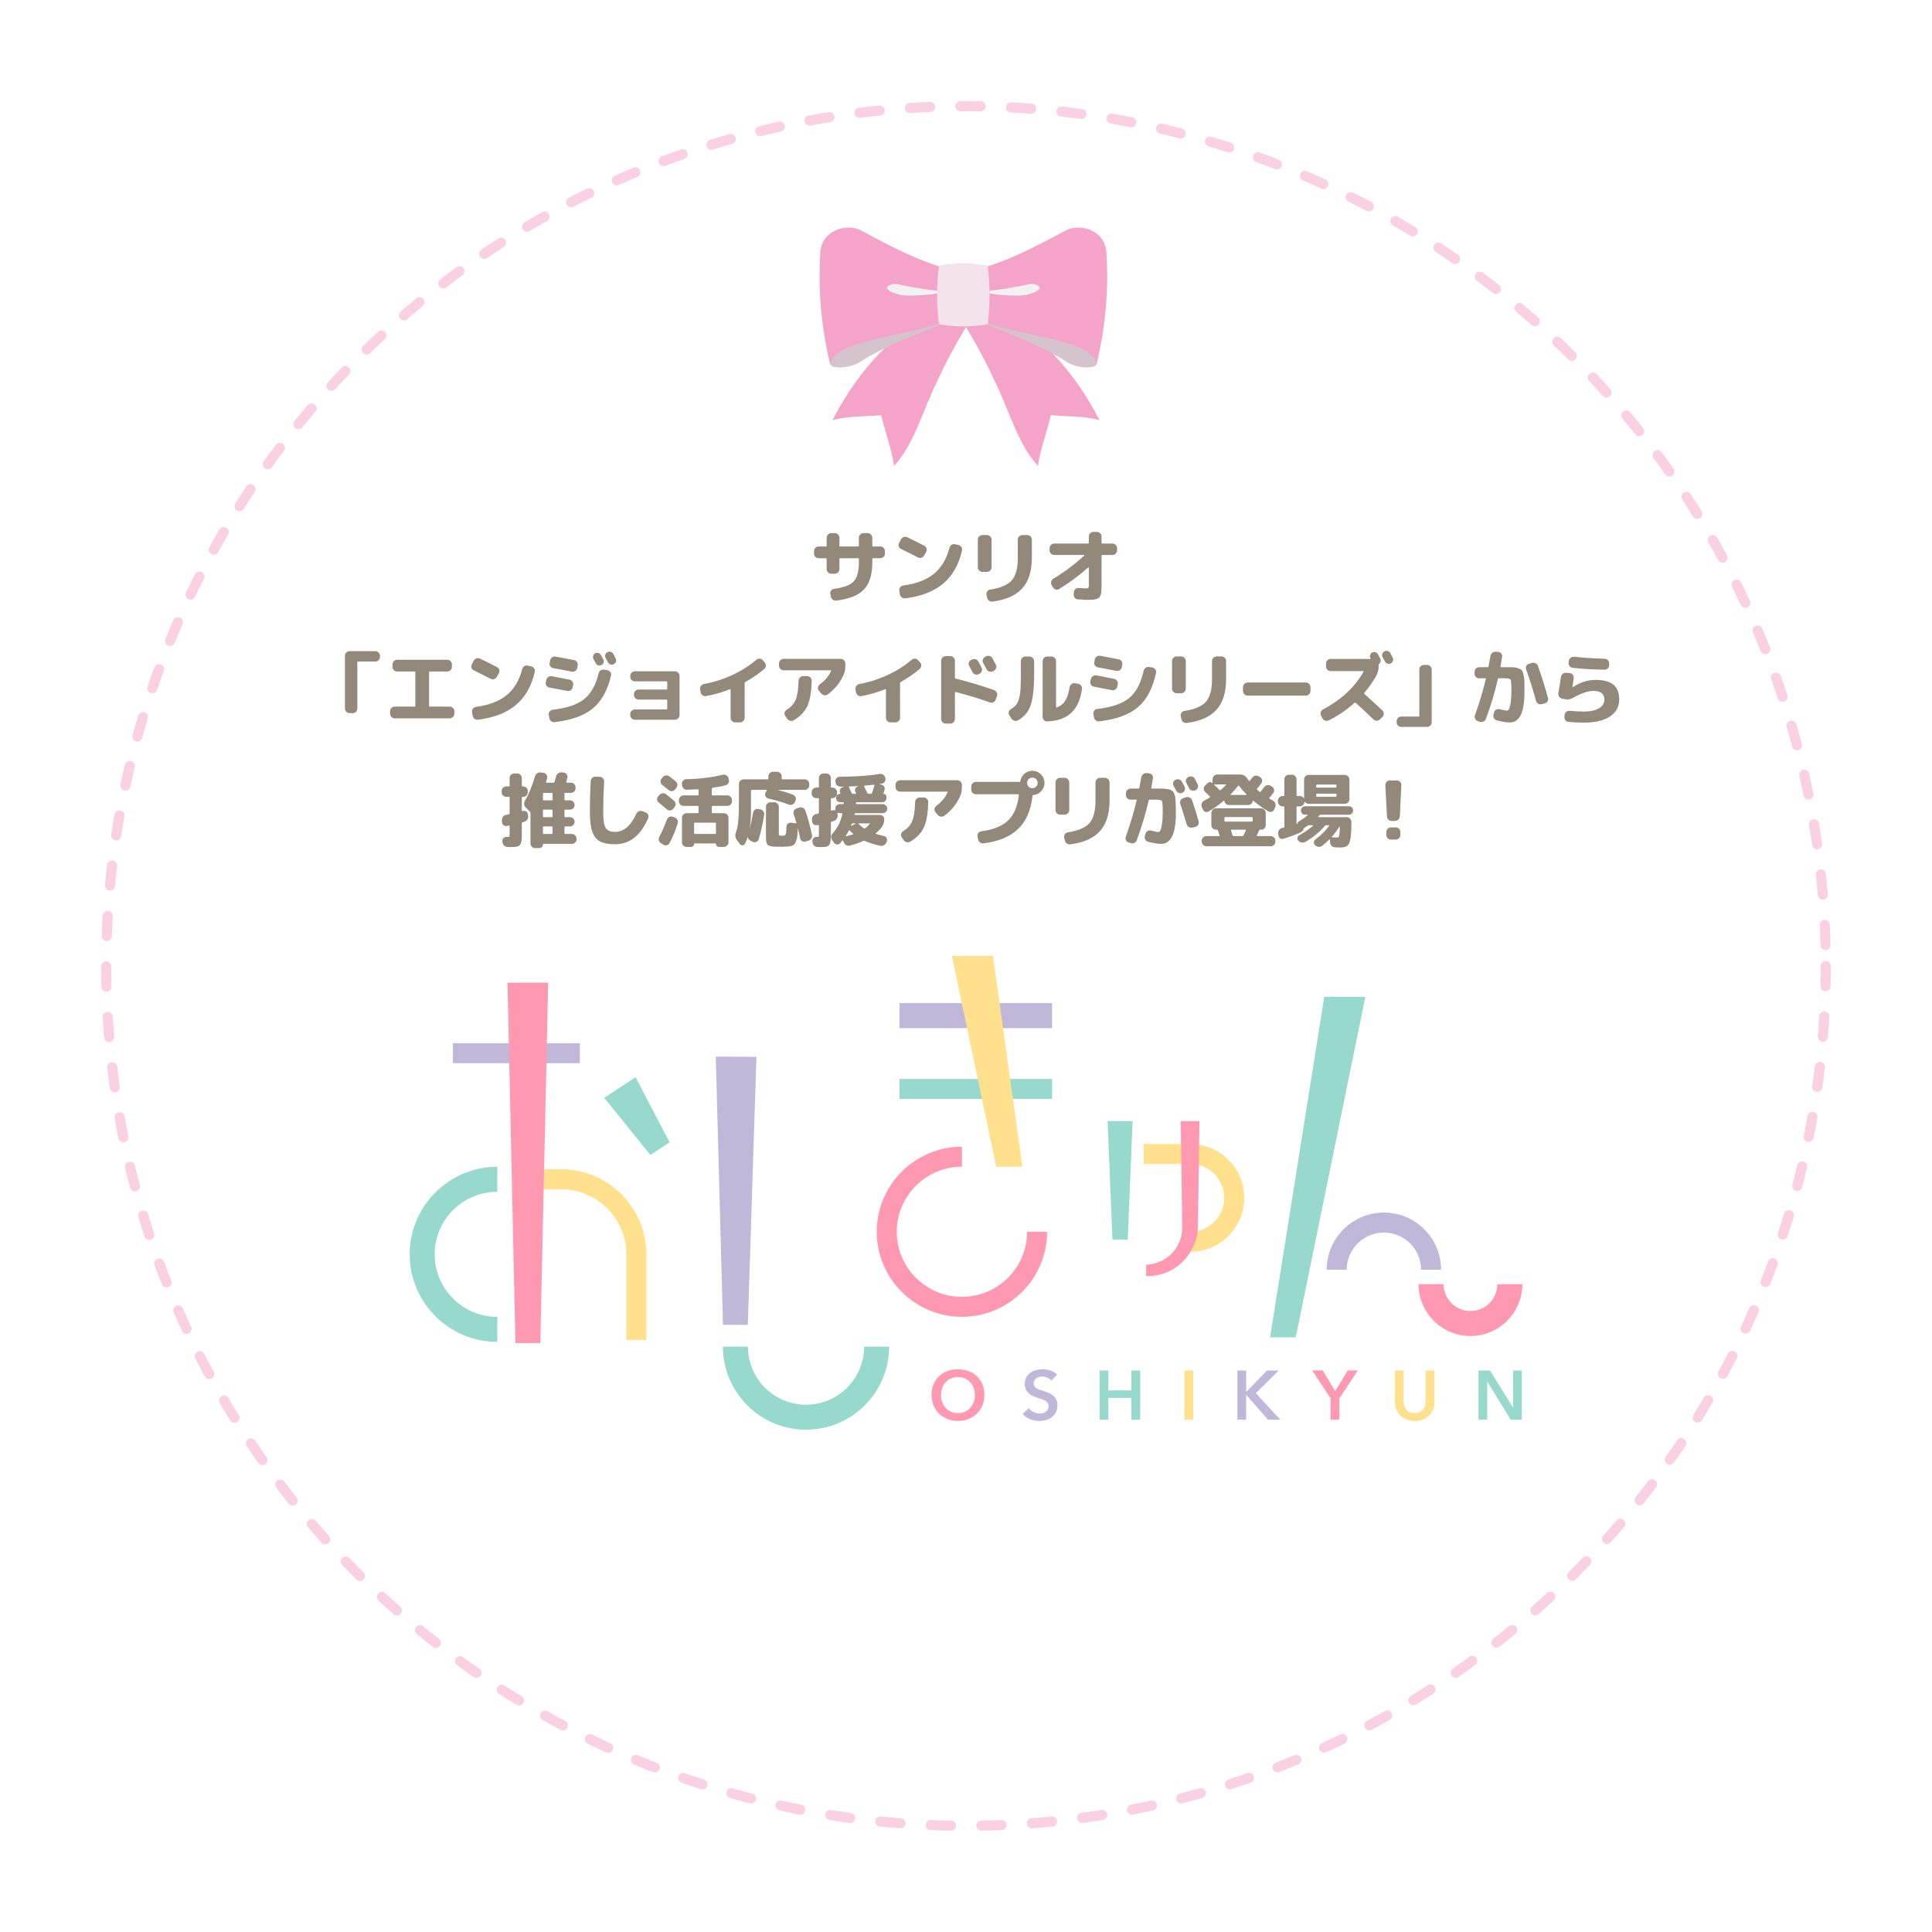 <svg width="382" height="382" viewBox="0 0 382 382" fill="none" xmlns="http://www.w3.org/2000/svg">
<g filter="url(#filter0_d_204_3264)">
<circle cx="191" cy="191" r="179" fill="white"/>
</g>
<circle opacity="0.5" cx="191" cy="191" r="170" stroke="#F5A4C9" stroke-width="2" stroke-linecap="round" stroke-dasharray="4 6"/>
<path d="M223.942 221.662L222.977 245.117H219.957L218.992 221.662H223.942Z" fill="#98D9CE"/>
<path d="M235.351 247.502V243.547C239.051 243.547 242.058 240.544 242.058 236.849C242.058 233.154 239.051 230.151 235.351 230.151H226.12V226.197H235.351C241.229 226.197 246.018 230.979 246.018 236.849C246.018 242.719 241.229 247.502 235.351 247.502Z" fill="#FFE08C"/>
<path d="M237.158 221.662L236.911 238.901L236.886 241.051C236.861 241.792 236.886 242.423 236.799 243.325C236.638 245.005 236.007 246.624 235.067 248.008C234.126 249.38 232.827 250.492 231.367 251.258C229.894 252 228.248 252.358 226.615 252.321V250.06C227.865 250.01 229.09 249.64 230.154 249.034C231.206 248.391 232.097 247.526 232.716 246.488C233.322 245.45 233.706 244.289 233.73 243.102C233.743 242.571 233.73 241.768 233.73 241.076L233.706 238.925L233.458 221.686H237.17L237.158 221.662Z" fill="#FF99B2"/>
<path d="M114.647 206.264H89.551V210.218H114.647V206.264Z" fill="#C0B8D9"/>
<path d="M110.96 231.189H107.581L107.495 235.144H110.96C118.063 235.144 123.842 240.915 123.842 248.008V264.938H127.802V248.008C127.802 238.728 120.241 231.189 110.96 231.189Z" fill="#FFE08C"/>
<path d="M108.385 194.289H100.342L101.913 265.556H106.826L107.494 235.144L107.581 231.189L108.385 194.289Z" fill="#FF99B2"/>
<path d="M125.673 212.986L132.393 225.875L128.594 228.359L119.461 217.052L125.673 212.986Z" fill="#98D9CE"/>
<path d="M98.337 265.322C88.771 265.322 81 257.548 81 248.008C81 238.468 88.784 230.695 98.337 230.695V235.638C91.506 235.638 85.95 241.187 85.95 248.008C85.95 254.83 91.506 260.378 98.337 260.378V265.322Z" fill="#98D9CE"/>
<path d="M284.938 251.048H280.978C280.978 246.995 277.674 243.708 273.627 243.708C269.58 243.708 266.276 247.007 266.276 251.048H262.316C262.316 244.82 267.39 239.753 273.627 239.753C279.864 239.753 284.938 244.82 284.938 251.048Z" fill="#C0B8D9"/>
<path d="M290.741 264.16C285.086 264.16 280.482 259.563 280.482 253.916H285.432C285.432 256.832 287.808 259.217 290.741 259.217C293.674 259.217 296.05 256.844 296.05 253.916H301C301 259.563 296.396 264.16 290.741 264.16Z" fill="#FF99B2"/>
<path d="M261.834 197.094L251.117 264.419H256.203L269.964 197.094H261.834Z" fill="#98D9CE"/>
<path d="M208.016 198.342H177.846V203.285H208.016V198.342Z" fill="#C0B8D9"/>
<path d="M208.016 213.333H177.846V217.287H208.016V213.333Z" fill="#98D9CE"/>
<path d="M190.196 260.366C180.902 260.366 173.354 252.816 173.354 243.547C173.354 234.279 180.915 226.728 190.196 226.728V230.683C183.093 230.683 177.313 236.454 177.313 243.547C177.313 250.641 183.093 256.412 190.196 256.412C197.299 256.412 203.078 250.641 203.078 243.547H207.038C207.038 252.828 199.477 260.366 190.196 260.366Z" fill="#FF99B2"/>
<path d="M196.334 189H188.401L188.216 189.037L196.977 230.695H202.15L196.334 189Z" fill="#FFE08C"/>
<path d="M184.182 275.813C184.182 275.035 184.318 274.33 184.578 273.7C184.838 273.07 185.196 272.539 185.667 272.106C186.137 271.674 186.681 271.328 187.312 271.093C187.944 270.858 188.649 270.734 189.391 270.734C190.134 270.734 190.852 270.858 191.495 271.093C192.139 271.328 192.696 271.674 193.153 272.106C193.611 272.539 193.983 273.082 194.242 273.7C194.502 274.33 194.638 275.035 194.638 275.813C194.638 276.592 194.502 277.272 194.242 277.89C193.983 278.52 193.611 279.051 193.153 279.508C192.696 279.966 192.126 280.312 191.495 280.571C190.864 280.831 190.146 280.954 189.391 280.954C188.637 280.954 187.944 280.831 187.312 280.571C186.669 280.324 186.124 279.966 185.667 279.508C185.209 279.051 184.838 278.52 184.578 277.89C184.318 277.259 184.182 276.567 184.182 275.813ZM186.063 275.813C186.063 276.332 186.137 276.814 186.298 277.247C186.459 277.679 186.681 278.063 186.991 278.384C187.288 278.705 187.647 278.952 188.055 279.138C188.463 279.323 188.909 279.41 189.404 279.41C189.899 279.41 190.357 279.323 190.765 279.138C191.173 278.952 191.532 278.705 191.829 278.384C192.126 278.063 192.361 277.692 192.522 277.247C192.683 276.814 192.757 276.332 192.757 275.813C192.757 275.294 192.683 274.837 192.522 274.417C192.361 273.984 192.139 273.614 191.842 273.292C191.545 272.971 191.198 272.724 190.777 272.539C190.369 272.353 189.911 272.267 189.404 272.267C188.896 272.267 188.439 272.353 188.03 272.539C187.622 272.724 187.275 272.971 186.978 273.292C186.681 273.614 186.459 273.984 186.298 274.417C186.137 274.85 186.063 275.319 186.063 275.813Z" fill="#FF99B2"/>
<path d="M207.892 273.008C207.706 272.773 207.446 272.576 207.112 272.415C206.778 272.254 206.444 272.18 206.097 272.18C205.899 272.18 205.689 272.205 205.491 272.254C205.293 272.304 205.107 272.378 204.946 272.489C204.786 272.6 204.649 272.736 204.538 272.897C204.439 273.07 204.377 273.268 204.377 273.502C204.377 273.725 204.427 273.91 204.513 274.071C204.6 274.232 204.736 274.355 204.897 274.466C205.058 274.578 205.256 274.676 205.479 274.751C205.714 274.837 205.961 274.911 206.233 274.998C206.543 275.097 206.865 275.208 207.199 275.344C207.533 275.467 207.842 275.64 208.114 275.85C208.387 276.06 208.622 276.332 208.807 276.641C208.993 276.95 209.08 277.358 209.08 277.84C209.08 278.359 208.981 278.816 208.795 279.212C208.597 279.595 208.35 279.928 208.028 280.176C207.706 280.435 207.335 280.62 206.902 280.756C206.469 280.892 206.023 280.954 205.54 280.954C204.909 280.954 204.291 280.843 203.684 280.608C203.078 280.373 202.583 280.027 202.199 279.57L203.437 278.421C203.672 278.754 203.994 279.014 204.39 279.199C204.786 279.397 205.182 279.484 205.565 279.484C205.763 279.484 205.974 279.459 206.184 279.409C206.394 279.36 206.58 279.273 206.753 279.15C206.926 279.026 207.063 278.878 207.162 278.705C207.261 278.532 207.322 278.31 207.322 278.038C207.322 277.766 207.261 277.568 207.149 277.395C207.025 277.222 206.865 277.074 206.667 276.95C206.469 276.827 206.221 276.715 205.949 276.629C205.677 276.542 205.38 276.444 205.083 276.345C204.786 276.258 204.501 276.147 204.204 276.011C203.907 275.887 203.647 275.714 203.412 275.504C203.177 275.294 202.991 275.035 202.843 274.726C202.694 274.417 202.62 274.034 202.62 273.577C202.62 273.082 202.719 272.662 202.929 272.304C203.14 271.945 203.4 271.649 203.746 271.414C204.08 271.179 204.464 271.006 204.885 270.895C205.305 270.784 205.738 270.722 206.184 270.722C206.679 270.722 207.186 270.808 207.694 270.981C208.201 271.154 208.647 271.414 209.018 271.76L207.892 272.996V273.008Z" fill="#C0B8D9"/>
<path d="M217.42 270.981H219.153V274.911H223.707V270.981H225.439V280.707H223.707V276.394H219.153V280.707H217.42V270.981Z" fill="#98D9CE"/>
<path d="M234.188 270.981H235.92V280.707H234.188V270.981Z" fill="#FFE08C"/>
<path d="M244.67 270.981H246.402V275.183H246.439L250.511 270.981H252.849L248.295 275.467L253.146 280.695H250.709L246.427 275.826H246.39V280.695H244.657V270.969L244.67 270.981Z" fill="#C0B8D9"/>
<path d="M263.096 276.481L259.433 270.969H261.549L263.999 275.059L266.474 270.969H268.479L264.816 276.481V280.695H263.084V276.481H263.096Z" fill="#FF99B2"/>
<path d="M283.65 277.136C283.65 277.716 283.552 278.248 283.354 278.717C283.156 279.187 282.871 279.595 282.524 279.916C282.178 280.25 281.757 280.497 281.287 280.682C280.804 280.855 280.297 280.954 279.728 280.954C279.158 280.954 278.651 280.868 278.168 280.682C277.686 280.497 277.277 280.25 276.919 279.916C276.56 279.582 276.287 279.187 276.089 278.717C275.891 278.248 275.792 277.716 275.792 277.136V270.981H277.525V277.061C277.525 277.346 277.562 277.63 277.636 277.902C277.711 278.186 277.834 278.433 277.995 278.656C278.156 278.878 278.391 279.051 278.663 279.187C278.948 279.323 279.295 279.397 279.703 279.397C280.111 279.397 280.458 279.323 280.742 279.187C281.027 279.051 281.25 278.866 281.411 278.656C281.572 278.446 281.708 278.186 281.77 277.902C281.844 277.618 281.881 277.346 281.881 277.061V270.981H283.613V277.136H283.65Z" fill="#FFE08C"/>
<path d="M292.313 270.981H294.615L299.144 278.26H299.169V270.981H300.901V280.707H298.698L294.083 273.193H294.058V280.707H292.325V270.981H292.313Z" fill="#98D9CE"/>
<path d="M159.37 282.684C150.311 282.684 142.936 275.319 142.936 266.273H147.886C147.886 272.6 153.034 277.741 159.37 277.741C165.706 277.741 170.854 272.588 170.854 266.273H175.804C175.804 275.319 168.428 282.684 159.37 282.684Z" fill="#98D9CE"/>
<path d="M149.569 208.958L147.861 261.948H142.948L141.525 208.921L149.569 208.958Z" fill="#C0B8D9"/>
<path d="M275.176 162.32C274.92 162.32 274.701 162.235 274.52 162.064C274.349 161.883 274.253 161.664 274.232 161.408L273.912 155.232C273.901 154.987 273.981 154.773 274.152 154.592C274.323 154.411 274.531 154.32 274.776 154.32H276.216C276.461 154.32 276.669 154.411 276.84 154.592C277.011 154.773 277.091 154.987 277.08 155.232L276.776 161.408C276.755 161.664 276.653 161.883 276.472 162.064C276.291 162.235 276.072 162.32 275.816 162.32H275.176ZM275.976 163.6C276.221 163.6 276.435 163.691 276.616 163.872C276.797 164.053 276.888 164.267 276.888 164.512V165.088C276.888 165.333 276.797 165.547 276.616 165.728C276.435 165.909 276.221 166 275.976 166H275.016C274.771 166 274.557 165.909 274.376 165.728C274.195 165.547 274.104 165.333 274.104 165.088V164.512C274.104 164.267 274.195 164.053 274.376 163.872C274.557 163.691 274.771 163.6 275.016 163.6H275.976Z" fill="#93897B"/>
<path d="M253.592 159.44C253.347 159.44 253.133 159.349 252.952 159.168C252.771 158.987 252.68 158.773 252.68 158.528V158.288C252.68 158.043 252.771 157.835 252.952 157.664C253.133 157.483 253.347 157.392 253.592 157.392H253.8C253.896 157.392 253.944 157.344 253.944 157.248V154.096C253.944 153.851 254.029 153.637 254.2 153.456C254.381 153.275 254.595 153.184 254.84 153.184H255.464C255.709 153.184 255.917 153.275 256.088 153.456C256.269 153.637 256.36 153.851 256.36 154.096V157.248C256.36 157.344 256.408 157.392 256.504 157.392H257C257.341 157.392 257.603 157.536 257.784 157.824C257.795 157.835 257.805 157.84 257.816 157.84C257.837 157.84 257.848 157.829 257.848 157.808V154.128C257.848 153.883 257.933 153.669 258.104 153.488C258.285 153.307 258.499 153.216 258.744 153.216H265.896C266.141 153.216 266.355 153.307 266.536 153.488C266.717 153.669 266.808 153.883 266.808 154.128V158.032C266.808 158.277 266.717 158.491 266.536 158.672C266.355 158.843 266.141 158.928 265.896 158.928H260.248H258.744C258.413 158.928 258.157 158.784 257.976 158.496C257.965 158.485 257.949 158.485 257.928 158.496C257.917 158.496 257.912 158.507 257.912 158.528C257.912 158.773 257.821 158.987 257.64 159.168C257.459 159.349 257.245 159.44 257 159.44H256.504C256.408 159.44 256.36 159.483 256.36 159.568V162.832L256.376 162.848C256.376 162.859 256.376 162.869 256.376 162.88C256.387 162.901 256.403 162.912 256.424 162.912C256.445 162.912 256.467 162.901 256.488 162.88C256.52 162.848 256.536 162.821 256.536 162.8C256.589 162.608 256.696 162.469 256.856 162.384C257.421 162.064 257.992 161.659 258.568 161.168C258.589 161.147 258.595 161.131 258.584 161.12C258.573 161.099 258.557 161.088 258.536 161.088H258.056C257.821 161.088 257.624 161.008 257.464 160.848C257.304 160.677 257.224 160.475 257.224 160.24C257.224 160.005 257.304 159.808 257.464 159.648C257.624 159.488 257.821 159.408 258.056 159.408H266.712C266.947 159.408 267.144 159.488 267.304 159.648C267.464 159.808 267.544 160.005 267.544 160.24C267.544 160.475 267.464 160.677 267.304 160.848C267.144 161.008 266.947 161.088 266.712 161.088H261.128C261.043 161.088 260.968 161.12 260.904 161.184C260.872 161.216 260.824 161.269 260.76 161.344C260.707 161.408 260.664 161.456 260.632 161.488C260.579 161.541 260.595 161.568 260.68 161.568H266.296C266.541 161.568 266.749 161.659 266.92 161.84C267.101 162.021 267.192 162.235 267.192 162.48V163.088C267.192 164.389 267.123 165.355 266.984 165.984C266.856 166.613 266.648 167.035 266.36 167.248C266.072 167.461 265.624 167.568 265.016 167.568C264.877 167.568 264.52 167.557 263.944 167.536C263.688 167.515 263.464 167.413 263.272 167.232C263.091 167.051 262.995 166.832 262.984 166.576L262.952 166.016C262.952 165.995 262.936 165.979 262.904 165.968C262.883 165.947 262.867 165.947 262.856 165.968C262.504 166.331 262.029 166.752 261.432 167.232C261.219 167.392 260.979 167.461 260.712 167.44C260.456 167.419 260.232 167.317 260.04 167.136L260.008 167.104C259.837 166.944 259.763 166.747 259.784 166.512C259.816 166.277 259.923 166.091 260.104 165.952C261.181 165.163 262.083 164.272 262.808 163.28C262.861 163.205 262.845 163.168 262.76 163.168H262.2C262.115 163.168 262.04 163.2 261.976 163.264C261.496 163.84 260.909 164.416 260.216 164.992C259.523 165.557 258.819 166.048 258.104 166.464C257.869 166.592 257.619 166.629 257.352 166.576C257.096 166.533 256.877 166.411 256.696 166.208C256.547 166.037 256.493 165.845 256.536 165.632C256.579 165.408 256.701 165.243 256.904 165.136C257.896 164.603 258.797 163.979 259.608 163.264C259.629 163.253 259.635 163.237 259.624 163.216C259.613 163.184 259.597 163.168 259.576 163.168H258.84C258.744 163.168 258.659 163.189 258.584 163.232C258.36 163.392 258.157 163.525 257.976 163.632L257.944 163.664C257.859 163.717 257.8 163.781 257.768 163.856C257.661 164.208 257.443 164.459 257.112 164.608C255.939 165.12 254.824 165.531 253.768 165.84C253.533 165.915 253.315 165.888 253.112 165.76C252.92 165.621 252.808 165.429 252.776 165.184L252.728 164.8C252.696 164.544 252.755 164.315 252.904 164.112C253.053 163.899 253.251 163.765 253.496 163.712C253.517 163.712 253.565 163.707 253.64 163.696C253.715 163.675 253.773 163.659 253.816 163.648C253.901 163.627 253.944 163.573 253.944 163.488V159.568C253.944 159.483 253.896 159.44 253.8 159.44H253.592ZM263.336 165.44C263.283 165.515 263.299 165.552 263.384 165.552C263.747 165.584 264.051 165.6 264.296 165.6C264.477 165.6 264.605 165.557 264.68 165.472C264.755 165.387 264.808 165.2 264.84 164.912C264.883 164.624 264.904 164.155 264.904 163.504V163.472C264.904 163.451 264.893 163.44 264.872 163.44C264.851 163.429 264.835 163.435 264.824 163.456C264.483 164.032 263.987 164.693 263.336 165.44ZM260.248 155.264V155.6C260.248 155.685 260.296 155.728 260.392 155.728H264.12C264.205 155.728 264.248 155.685 264.248 155.6V155.264C264.248 155.168 264.205 155.12 264.12 155.12H260.392C260.296 155.12 260.248 155.168 260.248 155.264ZM260.248 157.072V157.424C260.248 157.509 260.296 157.552 260.392 157.552H264.12C264.205 157.552 264.248 157.509 264.248 157.424V157.072C264.248 156.976 264.205 156.928 264.12 156.928H260.392C260.296 156.928 260.248 156.976 260.248 157.072Z" fill="#93897B"/>
<path d="M241.032 165.312C241.117 165.312 241.149 165.264 241.128 165.168C241.043 164.891 240.936 164.56 240.808 164.176C240.776 164.091 240.717 164.048 240.632 164.048H240.424C240.179 164.048 239.965 163.963 239.784 163.792C239.603 163.611 239.512 163.397 239.512 163.152V160.736C239.512 160.491 239.603 160.277 239.784 160.096C239.965 159.915 240.179 159.824 240.424 159.824H249.352C249.597 159.824 249.811 159.915 249.992 160.096C250.173 160.277 250.264 160.491 250.264 160.736V163.152C250.264 163.397 250.173 163.611 249.992 163.792C249.811 163.963 249.597 164.048 249.352 164.048H249.128C249.043 164.048 248.984 164.091 248.952 164.176C248.856 164.411 248.701 164.752 248.488 165.2C248.477 165.221 248.477 165.248 248.488 165.28C248.509 165.301 248.536 165.312 248.568 165.312H251.256C251.501 165.312 251.715 165.403 251.896 165.584C252.077 165.755 252.168 165.963 252.168 166.208V166.432C252.168 166.677 252.077 166.885 251.896 167.056C251.715 167.237 251.501 167.328 251.256 167.328H238.52C238.275 167.328 238.061 167.237 237.88 167.056C237.699 166.885 237.608 166.677 237.608 166.432V166.208C237.608 165.963 237.699 165.755 237.88 165.584C238.061 165.403 238.275 165.312 238.52 165.312H241.032ZM246.344 164.176C246.387 164.091 246.36 164.048 246.264 164.048H243.496C243.411 164.048 243.379 164.091 243.4 164.176C243.496 164.464 243.597 164.795 243.704 165.168C243.725 165.264 243.784 165.312 243.88 165.312H245.656C245.752 165.312 245.816 165.269 245.848 165.184C245.997 164.917 246.163 164.581 246.344 164.176ZM242.104 161.696V162.304C242.104 162.4 242.147 162.448 242.232 162.448H247.544C247.629 162.448 247.672 162.4 247.672 162.304V161.696C247.672 161.6 247.629 161.552 247.544 161.552H242.232C242.147 161.552 242.104 161.6 242.104 161.696ZM237.832 160.048L237.624 159.584C237.528 159.349 237.523 159.109 237.608 158.864C237.693 158.619 237.848 158.437 238.072 158.32C238.381 158.149 238.765 157.931 239.224 157.664C239.299 157.621 239.304 157.568 239.24 157.504C239.016 157.28 238.691 156.965 238.264 156.56C238.093 156.389 238.008 156.187 238.008 155.952C238.008 155.707 238.093 155.499 238.264 155.328L238.808 154.816C238.936 154.699 239.085 154.64 239.256 154.64C239.427 154.64 239.571 154.699 239.688 154.816C239.731 154.837 239.752 154.827 239.752 154.784V154.048C239.752 153.803 239.843 153.589 240.024 153.408C240.205 153.227 240.419 153.136 240.664 153.136H245.208C245.795 153.136 246.253 153.387 246.584 153.888C246.733 154.123 246.851 154.293 246.936 154.4C246.979 154.464 247.037 154.459 247.112 154.384L247.592 153.76C247.752 153.557 247.949 153.429 248.184 153.376C248.419 153.323 248.648 153.36 248.872 153.488L249.144 153.648C249.357 153.776 249.485 153.963 249.528 154.208C249.581 154.453 249.539 154.677 249.4 154.88C249.155 155.211 248.867 155.568 248.536 155.952C248.483 156.027 248.493 156.091 248.568 156.144C248.781 156.336 248.941 156.475 249.048 156.56C249.133 156.624 249.197 156.624 249.24 156.56C249.432 156.325 249.672 156.016 249.96 155.632C250.109 155.429 250.307 155.301 250.552 155.248C250.808 155.195 251.043 155.237 251.256 155.376L251.512 155.536C251.725 155.664 251.859 155.851 251.912 156.096C251.965 156.331 251.923 156.549 251.784 156.752C251.581 157.04 251.32 157.371 251 157.744C250.936 157.829 250.941 157.888 251.016 157.92C251.059 157.941 251.16 158 251.32 158.096C251.48 158.192 251.608 158.267 251.704 158.32C251.928 158.448 252.083 158.635 252.168 158.88C252.253 159.115 252.248 159.349 252.152 159.584L251.944 160.048C251.848 160.272 251.683 160.421 251.448 160.496C251.224 160.571 251.005 160.549 250.792 160.432C249.747 159.824 248.749 159.12 247.8 158.32C247.779 158.299 247.752 158.293 247.72 158.304C247.699 158.315 247.688 158.331 247.688 158.352C247.667 158.587 247.565 158.784 247.384 158.944C247.213 159.093 247.011 159.168 246.776 159.168H243C242.765 159.168 242.557 159.093 242.376 158.944C242.205 158.784 242.109 158.587 242.088 158.352C242.088 158.331 242.072 158.315 242.04 158.304C242.019 158.293 241.997 158.299 241.976 158.32C240.984 159.152 239.981 159.861 238.968 160.448C238.755 160.565 238.536 160.587 238.312 160.512C238.088 160.427 237.928 160.272 237.832 160.048ZM244.808 155.376C244.435 155.867 243.933 156.437 243.304 157.088C243.283 157.131 243.299 157.163 243.352 157.184H246.424C246.445 157.184 246.461 157.173 246.472 157.152C246.483 157.12 246.483 157.099 246.472 157.088C245.875 156.48 245.373 155.904 244.968 155.36C244.915 155.307 244.861 155.312 244.808 155.376ZM240.12 155.088C240.099 155.088 240.083 155.104 240.072 155.136C240.061 155.168 240.067 155.189 240.088 155.2L241.144 156.208C241.208 156.272 241.277 156.272 241.352 156.208C241.672 155.941 242.024 155.605 242.408 155.2C242.429 155.189 242.435 155.168 242.424 155.136C242.413 155.104 242.397 155.088 242.376 155.088H240.12Z" fill="#93897B"/>
<path d="M232.04 155.376C231.923 155.163 231.901 154.939 231.976 154.704C232.051 154.469 232.2 154.293 232.424 154.176H232.44C232.664 154.059 232.899 154.037 233.144 154.112C233.389 154.187 233.571 154.336 233.688 154.56C233.805 154.773 233.981 155.104 234.216 155.552C234.323 155.776 234.333 156.005 234.248 156.24C234.163 156.475 234.008 156.645 233.784 156.752C233.549 156.859 233.315 156.869 233.08 156.784C232.845 156.699 232.669 156.544 232.552 156.32C232.499 156.224 232.328 155.909 232.04 155.376ZM235.112 155.84C235.059 155.733 234.973 155.568 234.856 155.344C234.739 155.12 234.648 154.955 234.584 154.848C234.467 154.635 234.44 154.405 234.504 154.16C234.579 153.915 234.728 153.739 234.952 153.632L235 153.616C235.224 153.499 235.459 153.477 235.704 153.552C235.949 153.616 236.131 153.76 236.248 153.984C236.6 154.656 236.781 155.003 236.792 155.024C236.909 155.248 236.925 155.477 236.84 155.712C236.765 155.947 236.616 156.117 236.392 156.224L236.344 156.256C236.12 156.363 235.885 156.379 235.64 156.304C235.405 156.219 235.229 156.064 235.112 155.84ZM223.144 166.576C222.909 166.501 222.739 166.347 222.632 166.112C222.525 165.888 222.515 165.659 222.6 165.424C223.475 162.981 224.189 160.581 224.744 158.224C224.765 158.149 224.728 158.112 224.632 158.112H223.528C223.283 158.112 223.069 158.021 222.888 157.84C222.707 157.659 222.616 157.445 222.616 157.2V156.832C222.616 156.587 222.707 156.373 222.888 156.192C223.069 156.011 223.283 155.92 223.528 155.92H225.112C225.197 155.92 225.251 155.872 225.272 155.776C225.304 155.637 225.432 154.944 225.656 153.696C225.699 153.44 225.821 153.232 226.024 153.072C226.227 152.912 226.456 152.843 226.712 152.864L227.176 152.896C227.421 152.917 227.624 153.024 227.784 153.216C227.944 153.408 228.003 153.621 227.96 153.856C227.896 154.293 227.789 154.939 227.64 155.792C227.619 155.877 227.656 155.92 227.752 155.92H228.616C229.075 155.92 229.421 155.92 229.656 155.92C229.891 155.92 230.163 155.941 230.472 155.984C230.781 156.016 231 156.043 231.128 156.064C231.267 156.085 231.427 156.155 231.608 156.272C231.8 156.389 231.923 156.491 231.976 156.576C232.04 156.651 232.12 156.811 232.216 157.056C232.312 157.291 232.365 157.493 232.376 157.664C232.387 157.835 232.408 158.117 232.44 158.512C232.472 158.907 232.488 159.259 232.488 159.568C232.488 159.877 232.488 160.325 232.488 160.912C232.488 164.869 231.517 166.848 229.576 166.848C228.915 166.848 228.056 166.709 227 166.432C226.755 166.368 226.568 166.224 226.44 166C226.323 165.776 226.296 165.536 226.36 165.28L226.488 164.832C226.552 164.597 226.691 164.421 226.904 164.304C227.117 164.187 227.347 164.16 227.592 164.224C228.307 164.416 228.792 164.512 229.048 164.512C229.197 164.512 229.331 164.4 229.448 164.176C229.565 163.941 229.667 163.515 229.752 162.896C229.848 162.267 229.896 161.472 229.896 160.512C229.896 159.307 229.848 158.608 229.752 158.416C229.656 158.213 229.315 158.112 228.728 158.112H227.304C227.208 158.112 227.149 158.155 227.128 158.24C226.499 160.96 225.709 163.595 224.76 166.144C224.675 166.379 224.515 166.549 224.28 166.656C224.056 166.773 223.821 166.789 223.576 166.704L223.144 166.576ZM234.536 157.632C234.771 157.557 235 157.579 235.224 157.696C235.459 157.803 235.619 157.979 235.704 158.224C236.184 159.611 236.616 161.003 237 162.4C237.064 162.645 237.032 162.875 236.904 163.088C236.776 163.301 236.595 163.435 236.36 163.488L235.752 163.632C235.507 163.685 235.277 163.653 235.064 163.536C234.851 163.408 234.707 163.221 234.632 162.976C234.28 161.771 233.859 160.427 233.368 158.944C233.293 158.709 233.309 158.48 233.416 158.256C233.533 158.032 233.709 157.883 233.944 157.808L234.536 157.632Z" fill="#93897B"/>
<path d="M218.472 153.792C218.717 153.792 218.931 153.883 219.112 154.064C219.293 154.235 219.384 154.443 219.384 154.688V158.288C219.384 160.923 218.749 162.939 217.48 164.336C216.221 165.733 214.269 166.603 211.624 166.944C211.368 166.976 211.133 166.917 210.92 166.768C210.717 166.619 210.589 166.416 210.536 166.16L210.408 165.584C210.365 165.349 210.413 165.136 210.552 164.944C210.691 164.741 210.883 164.619 211.128 164.576C213.197 164.256 214.627 163.643 215.416 162.736C216.205 161.819 216.6 160.357 216.6 158.352V154.688C216.6 154.443 216.691 154.235 216.872 154.064C217.053 153.883 217.267 153.792 217.512 153.792H218.472ZM209.608 161.072C209.363 161.072 209.149 160.981 208.968 160.8C208.787 160.619 208.696 160.405 208.696 160.16V154.688C208.696 154.443 208.787 154.235 208.968 154.064C209.149 153.883 209.363 153.792 209.608 153.792H210.504C210.749 153.792 210.963 153.883 211.144 154.064C211.325 154.235 211.416 154.443 211.416 154.688V160.16C211.416 160.405 211.325 160.619 211.144 160.8C210.963 160.981 210.749 161.072 210.504 161.072H209.608Z" fill="#93897B"/>
<path d="M203.384 155.536C203.587 155.739 203.832 155.84 204.12 155.84C204.408 155.84 204.653 155.739 204.856 155.536C205.059 155.333 205.16 155.088 205.16 154.8C205.16 154.512 205.059 154.267 204.856 154.064C204.653 153.861 204.408 153.76 204.12 153.76C203.832 153.76 203.587 153.861 203.384 154.064C203.181 154.267 203.08 154.512 203.08 154.8C203.08 155.088 203.181 155.333 203.384 155.536ZM204.12 152.4C204.781 152.4 205.347 152.635 205.816 153.104C206.285 153.573 206.52 154.139 206.52 154.8C206.52 155.44 206.301 155.989 205.864 156.448C205.437 156.907 204.909 157.157 204.28 157.2C204.195 157.2 204.152 157.248 204.152 157.344C204.152 157.355 204.147 157.376 204.136 157.408C204.136 157.44 204.136 157.467 204.136 157.488C203.805 160.304 202.845 162.459 201.256 163.952C199.677 165.445 197.411 166.379 194.456 166.752C194.2 166.784 193.971 166.72 193.768 166.56C193.565 166.411 193.437 166.213 193.384 165.968L193.272 165.36C193.229 165.125 193.277 164.912 193.416 164.72C193.565 164.517 193.763 164.4 194.008 164.368C196.387 164.059 198.157 163.344 199.32 162.224C200.493 161.104 201.203 159.424 201.448 157.184C201.469 157.088 201.432 157.04 201.336 157.04H192.952C192.707 157.04 192.493 156.949 192.312 156.768C192.131 156.587 192.04 156.373 192.04 156.128V155.488C192.04 155.243 192.131 155.035 192.312 154.864C192.493 154.683 192.707 154.592 192.952 154.592H201.448H201.592C201.677 154.592 201.731 154.549 201.752 154.464C201.837 153.877 202.099 153.387 202.536 152.992C202.984 152.597 203.512 152.4 204.12 152.4Z" fill="#93897B"/>
<path d="M177.976 156.528C177.731 156.528 177.517 156.437 177.336 156.256C177.155 156.075 177.064 155.861 177.064 155.616V155.168C177.064 154.923 177.155 154.715 177.336 154.544C177.517 154.363 177.731 154.272 177.976 154.272H189.272C189.517 154.272 189.731 154.363 189.912 154.544C190.093 154.715 190.184 154.923 190.184 155.168V155.616C190.184 156.288 190.077 156.875 189.864 157.376C189.181 158.933 188.131 160.24 186.712 161.296C186.499 161.445 186.264 161.499 186.008 161.456C185.752 161.413 185.544 161.291 185.384 161.088L184.952 160.56C184.803 160.379 184.744 160.171 184.776 159.936C184.808 159.691 184.92 159.493 185.112 159.344C186.211 158.512 186.957 157.616 187.352 156.656C187.395 156.571 187.368 156.528 187.272 156.528H177.976ZM181.848 157.68H182.632C182.877 157.68 183.091 157.771 183.272 157.952C183.453 158.133 183.539 158.347 183.528 158.592C183.485 160.789 183.203 162.453 182.68 163.584C182.157 164.715 181.256 165.659 179.976 166.416C179.752 166.544 179.512 166.576 179.256 166.512C179.011 166.448 178.813 166.309 178.664 166.096L178.28 165.536C178.152 165.333 178.115 165.115 178.168 164.88C178.232 164.645 178.371 164.464 178.584 164.336C179.448 163.803 180.045 163.131 180.376 162.32C180.707 161.499 180.893 160.256 180.936 158.592C180.947 158.347 181.037 158.133 181.208 157.952C181.389 157.771 181.603 157.68 181.848 157.68Z" fill="#93897B"/>
<path d="M161.384 157.808C161.139 157.808 160.925 157.723 160.744 157.552C160.573 157.371 160.488 157.157 160.488 156.912V156.64C160.488 156.395 160.573 156.181 160.744 156C160.925 155.819 161.139 155.728 161.384 155.728H161.784C161.869 155.728 161.912 155.685 161.912 155.6V153.84C161.912 153.595 162.003 153.381 162.184 153.2C162.365 153.019 162.579 152.928 162.824 152.928H163.368C163.613 152.928 163.827 153.019 164.008 153.2C164.189 153.381 164.28 153.595 164.28 153.84V155.6C164.28 155.685 164.328 155.728 164.424 155.728H164.584C164.829 155.728 165.043 155.819 165.224 156C165.405 156.181 165.496 156.395 165.496 156.64V156.912C165.496 157.157 165.405 157.371 165.224 157.552C165.043 157.723 164.829 157.808 164.584 157.808H164.424C164.328 157.808 164.28 157.856 164.28 157.952V160.176C164.28 160.261 164.323 160.293 164.408 160.272C164.44 160.261 164.488 160.251 164.552 160.24C164.616 160.229 164.664 160.219 164.696 160.208C164.845 160.176 164.984 160.176 165.112 160.208C165.133 160.219 165.149 160.213 165.16 160.192C165.181 160.171 165.187 160.149 165.176 160.128C165.155 160.021 165.144 159.941 165.144 159.888C165.144 159.643 165.229 159.435 165.4 159.264C165.581 159.083 165.795 158.992 166.04 158.992H166.68C166.776 158.992 166.824 158.944 166.824 158.848V158.768C166.824 158.672 166.781 158.624 166.696 158.624H166.136C165.901 158.624 165.704 158.544 165.544 158.384C165.384 158.224 165.304 158.027 165.304 157.792V157.76C165.304 157.536 165.379 157.349 165.528 157.2C165.688 157.04 165.88 156.96 166.104 156.96C166.136 156.96 166.157 156.949 166.168 156.928C166.189 156.896 166.189 156.869 166.168 156.848C166.168 156.837 166.163 156.816 166.152 156.784C166.141 156.752 166.131 156.731 166.12 156.72C166.013 156.517 166.008 156.309 166.104 156.096C166.2 155.872 166.36 155.728 166.584 155.664L166.904 155.568C166.915 155.568 166.92 155.563 166.92 155.552C166.92 155.541 166.915 155.536 166.904 155.536H166.2C165.944 155.536 165.715 155.451 165.512 155.28C165.32 155.109 165.213 154.896 165.192 154.64L165.176 154.496C165.155 154.251 165.224 154.037 165.384 153.856C165.544 153.675 165.741 153.584 165.976 153.584C169.336 153.552 171.987 153.365 173.928 153.024C174.173 152.981 174.403 153.029 174.616 153.168C174.829 153.307 174.968 153.493 175.032 153.728L175.064 153.856C175.128 154.101 175.091 154.331 174.952 154.544C174.824 154.757 174.637 154.885 174.392 154.928C174.339 154.939 174.259 154.955 174.152 154.976C174.045 154.987 173.965 154.997 173.912 155.008C173.891 155.008 173.88 155.019 173.88 155.04C173.88 155.051 173.891 155.056 173.912 155.056L174.248 155.136C174.493 155.189 174.68 155.323 174.808 155.536C174.936 155.749 174.963 155.973 174.888 156.208C174.845 156.357 174.771 156.581 174.664 156.88C174.653 156.891 174.653 156.907 174.664 156.928C174.685 156.949 174.707 156.96 174.728 156.96C174.877 156.96 175.005 157.013 175.112 157.12C175.219 157.227 175.272 157.355 175.272 157.504V157.792C175.272 158.027 175.192 158.224 175.032 158.384C174.872 158.544 174.675 158.624 174.44 158.624H169.384C169.288 158.624 169.24 158.672 169.24 158.768V158.848C169.24 158.944 169.283 158.992 169.368 158.992H174.52C174.765 158.992 174.979 159.083 175.16 159.264C175.341 159.435 175.432 159.643 175.432 159.888C175.432 160.133 175.341 160.347 175.16 160.528C174.979 160.699 174.765 160.784 174.52 160.784H169.144C169.059 160.784 169.005 160.832 168.984 160.928C168.984 160.939 168.979 160.955 168.968 160.976C168.968 160.987 168.968 160.997 168.968 161.008C168.947 161.093 168.979 161.136 169.064 161.136H174.008C174.243 161.136 174.44 161.216 174.6 161.376C174.76 161.536 174.84 161.733 174.84 161.968C174.84 162.555 174.685 163.056 174.376 163.472C174.045 163.931 173.64 164.363 173.16 164.768C173.096 164.811 173.107 164.848 173.192 164.88C173.715 165.051 174.243 165.189 174.776 165.296C175.011 165.349 175.181 165.477 175.288 165.68C175.405 165.872 175.427 166.08 175.352 166.304L175.256 166.56C175.171 166.805 175.011 166.992 174.776 167.12C174.541 167.248 174.296 167.285 174.04 167.232C172.803 166.944 171.784 166.624 170.984 166.272C170.888 166.24 170.808 166.235 170.744 166.256C169.901 166.619 169.016 166.928 168.088 167.184C167.832 167.259 167.587 167.237 167.352 167.12C167.128 167.003 166.963 166.821 166.856 166.576L166.696 166.208C166.685 166.187 166.664 166.171 166.632 166.16C166.6 166.16 166.573 166.171 166.552 166.192C166.403 166.384 166.253 166.565 166.104 166.736C165.944 166.907 165.747 166.987 165.512 166.976C165.277 166.965 165.085 166.864 164.936 166.672L164.552 166.144C164.403 165.931 164.333 165.696 164.344 165.44C164.365 165.184 164.467 164.96 164.648 164.768C165.597 163.712 166.232 162.432 166.552 160.928C166.573 160.832 166.541 160.784 166.456 160.784H166.04C165.933 160.784 165.816 160.757 165.688 160.704C165.667 160.693 165.645 160.699 165.624 160.72C165.613 160.741 165.608 160.763 165.608 160.784V160.848L165.624 161.184C165.635 161.461 165.56 161.712 165.4 161.936C165.251 162.149 165.048 162.293 164.792 162.368L164.408 162.464C164.323 162.485 164.28 162.544 164.28 162.64V164.592C164.28 165.072 164.275 165.456 164.264 165.744C164.253 166.032 164.216 166.293 164.152 166.528C164.099 166.773 164.035 166.949 163.96 167.056C163.896 167.163 163.779 167.253 163.608 167.328C163.448 167.403 163.272 167.445 163.08 167.456C162.899 167.477 162.648 167.488 162.328 167.488C162.061 167.488 161.816 167.483 161.592 167.472C161.336 167.461 161.117 167.36 160.936 167.168C160.765 166.987 160.669 166.768 160.648 166.512L160.632 166.304C160.621 166.069 160.696 165.872 160.856 165.712C161.027 165.541 161.235 165.461 161.48 165.472C161.512 165.472 161.549 165.477 161.592 165.488C161.645 165.488 161.677 165.488 161.688 165.488C161.805 165.488 161.869 165.467 161.88 165.424C161.901 165.371 161.912 165.173 161.912 164.832V163.2C161.912 163.115 161.869 163.083 161.784 163.104C161.752 163.115 161.704 163.125 161.64 163.136C161.587 163.147 161.544 163.152 161.512 163.152C161.277 163.195 161.064 163.147 160.872 163.008C160.691 162.859 160.589 162.661 160.568 162.416L160.536 162.016C160.525 161.76 160.595 161.536 160.744 161.344C160.904 161.141 161.107 161.013 161.352 160.96C161.405 160.949 161.48 160.939 161.576 160.928C161.672 160.907 161.741 160.891 161.784 160.88C161.869 160.859 161.912 160.805 161.912 160.72V157.952C161.912 157.856 161.869 157.808 161.784 157.808H161.384ZM169.768 162.8C169.747 162.8 169.731 162.811 169.72 162.832C169.709 162.853 169.715 162.875 169.736 162.896C170.035 163.195 170.403 163.493 170.84 163.792C170.904 163.845 170.979 163.84 171.064 163.776C171.373 163.541 171.677 163.248 171.976 162.896C172.019 162.832 172.003 162.8 171.928 162.8H169.768ZM169.16 162.8H168.584C168.499 162.8 168.44 162.843 168.408 162.928C168.397 162.96 168.376 163.003 168.344 163.056C168.323 163.109 168.307 163.152 168.296 163.184C168.285 163.205 168.291 163.227 168.312 163.248C168.333 163.269 168.355 163.275 168.376 163.264L169.176 162.864C169.187 162.853 169.192 162.843 169.192 162.832C169.192 162.811 169.181 162.8 169.16 162.8ZM170.936 155.344C170.904 155.344 170.877 155.36 170.856 155.392C170.845 155.424 170.845 155.456 170.856 155.488C171.219 156.245 171.432 156.693 171.496 156.832C171.528 156.917 171.592 156.96 171.688 156.96H172.216C172.301 156.96 172.36 156.923 172.392 156.848C172.552 156.4 172.717 155.877 172.888 155.28C172.909 155.195 172.877 155.152 172.792 155.152C171.885 155.259 171.267 155.323 170.936 155.344ZM167.912 155.504C167.827 155.504 167.805 155.547 167.848 155.632C167.901 155.739 168.088 156.139 168.408 156.832C168.44 156.917 168.509 156.96 168.616 156.96H169.176C169.272 156.96 169.299 156.917 169.256 156.832L169.128 156.576C169.021 156.363 169.016 156.149 169.112 155.936C169.208 155.712 169.368 155.568 169.592 155.504L169.768 155.456C169.757 155.445 169.747 155.435 169.736 155.424C168.989 155.467 168.381 155.493 167.912 155.504ZM167.224 165.264C167.213 165.307 167.235 165.333 167.288 165.344C167.736 165.237 168.195 165.115 168.664 164.976C168.685 164.965 168.696 164.949 168.696 164.928C168.707 164.896 168.701 164.869 168.68 164.848C168.36 164.571 168.125 164.357 167.976 164.208C167.912 164.144 167.864 164.149 167.832 164.224C167.629 164.619 167.427 164.965 167.224 165.264Z" fill="#93897B"/>
<path d="M146.312 166.912L145.72 166.128C145.368 165.659 145.299 165.136 145.512 164.56C145.747 163.899 145.901 163.141 145.976 162.288C146.061 161.424 146.104 160.048 146.104 158.16V155.008C146.104 154.763 146.195 154.549 146.376 154.368C146.557 154.187 146.771 154.096 147.016 154.096H151.8C151.885 154.096 151.928 154.048 151.928 153.952V153.488C151.928 153.243 152.019 153.035 152.2 152.864C152.381 152.683 152.595 152.592 152.84 152.592H153.64C153.885 152.592 154.099 152.683 154.28 152.864C154.461 153.035 154.552 153.243 154.552 153.488V153.952C154.552 154.048 154.595 154.096 154.68 154.096H159.112C159.357 154.096 159.565 154.187 159.736 154.368C159.917 154.549 160.008 154.763 160.008 155.008V155.264C160.008 155.509 159.917 155.723 159.736 155.904C159.565 156.085 159.357 156.176 159.112 156.176H153.816C153.805 156.176 153.8 156.181 153.8 156.192C153.8 156.203 153.805 156.208 153.816 156.208C154.829 156.453 155.821 156.763 156.792 157.136C157.027 157.221 157.192 157.381 157.288 157.616C157.384 157.84 157.384 158.069 157.288 158.304L157.16 158.592C157.064 158.827 156.899 158.992 156.664 159.088C156.44 159.173 156.211 159.173 155.976 159.088C154.803 158.64 153.448 158.24 151.912 157.888C151.677 157.835 151.501 157.707 151.384 157.504C151.267 157.291 151.245 157.072 151.32 156.848L151.384 156.656C151.427 156.539 151.507 156.411 151.624 156.272C151.645 156.251 151.651 156.229 151.64 156.208C151.629 156.187 151.613 156.176 151.592 156.176H148.616C148.531 156.176 148.488 156.219 148.488 156.304V160.096C148.488 161.579 148.403 162.827 148.232 163.84H148.248C148.451 163.04 148.669 161.984 148.904 160.672C148.947 160.427 149.069 160.235 149.272 160.096C149.475 159.947 149.699 159.899 149.944 159.952L150.328 160.016C150.573 160.069 150.771 160.197 150.92 160.4C151.08 160.603 151.139 160.832 151.096 161.088C150.819 162.901 150.456 164.523 150.008 165.952C149.933 166.187 149.784 166.352 149.56 166.448C149.336 166.555 149.112 166.56 148.888 166.464L148.456 166.272C148.147 166.144 147.955 165.904 147.88 165.552C147.869 165.541 147.848 165.547 147.816 165.568C147.688 165.963 147.517 166.379 147.304 166.816C147.208 167.008 147.048 167.115 146.824 167.136C146.611 167.157 146.44 167.083 146.312 166.912ZM158.024 159.68C158.269 159.595 158.504 159.605 158.728 159.712C158.963 159.819 159.123 159.989 159.208 160.224C159.72 161.643 160.168 163.264 160.552 165.088C160.605 165.333 160.563 165.568 160.424 165.792C160.285 166.005 160.093 166.149 159.848 166.224L159.24 166.4C159.005 166.464 158.787 166.432 158.584 166.304C158.381 166.176 158.253 165.989 158.2 165.744C158.072 165.072 157.928 164.437 157.768 163.84C157.768 163.829 157.763 163.824 157.752 163.824C157.741 163.824 157.736 163.829 157.736 163.84C157.715 164.448 157.683 164.939 157.64 165.312C157.608 165.675 157.533 166 157.416 166.288C157.309 166.587 157.197 166.8 157.08 166.928C156.973 167.056 156.781 167.163 156.504 167.248C156.227 167.333 155.949 167.381 155.672 167.392C155.405 167.413 155.011 167.424 154.488 167.424C153.944 167.424 153.528 167.419 153.24 167.408C152.963 167.408 152.685 167.376 152.408 167.312C152.141 167.248 151.96 167.184 151.864 167.12C151.768 167.056 151.677 166.928 151.592 166.736C151.517 166.544 151.475 166.352 151.464 166.16C151.453 165.968 151.448 165.68 151.448 165.296V159.536C151.448 159.291 151.533 159.077 151.704 158.896C151.885 158.715 152.099 158.624 152.344 158.624H153.08C153.325 158.624 153.539 158.715 153.72 158.896C153.901 159.077 153.992 159.291 153.992 159.536V164.752C153.992 164.987 154.019 165.125 154.072 165.168C154.125 165.211 154.312 165.232 154.632 165.232C154.845 165.232 154.995 165.227 155.08 165.216C155.165 165.195 155.245 165.12 155.32 164.992C155.395 164.864 155.437 164.693 155.448 164.48C155.469 164.267 155.485 163.925 155.496 163.456C155.507 163.211 155.603 163.013 155.784 162.864C155.976 162.704 156.189 162.64 156.424 162.672L157.368 162.784C157.453 162.784 157.485 162.747 157.464 162.672C157.293 162.075 157.117 161.52 156.936 161.008C156.851 160.773 156.861 160.544 156.968 160.32C157.075 160.085 157.245 159.931 157.48 159.856L158.024 159.68Z" fill="#93897B"/>
<path d="M132.344 153.504C132.717 153.771 133.139 154.101 133.608 154.496C133.8 154.656 133.907 154.864 133.928 155.12C133.949 155.365 133.88 155.589 133.72 155.792L133.464 156.112C133.304 156.304 133.101 156.411 132.856 156.432C132.611 156.443 132.392 156.368 132.2 156.208C131.752 155.835 131.331 155.499 130.936 155.2C130.744 155.051 130.632 154.853 130.6 154.608C130.568 154.363 130.632 154.144 130.792 153.952L131.016 153.68C131.187 153.477 131.395 153.36 131.64 153.328C131.896 153.296 132.131 153.355 132.344 153.504ZM130.264 158.704C130.072 158.555 129.96 158.363 129.928 158.128C129.896 157.883 129.96 157.664 130.12 157.472L130.36 157.2C130.52 157.008 130.723 156.896 130.968 156.864C131.224 156.821 131.453 156.875 131.656 157.024C132.243 157.461 132.776 157.888 133.256 158.304C133.448 158.475 133.555 158.683 133.576 158.928C133.597 159.173 133.528 159.397 133.368 159.6L133.112 159.92C132.963 160.112 132.76 160.219 132.504 160.24C132.259 160.261 132.045 160.192 131.864 160.032C131.288 159.531 130.755 159.088 130.264 158.704ZM133.384 161.632C133.629 161.717 133.811 161.877 133.928 162.112C134.045 162.336 134.067 162.571 133.992 162.816C133.565 164.192 133.027 165.488 132.376 166.704C132.259 166.928 132.072 167.067 131.816 167.12C131.571 167.184 131.347 167.147 131.144 167.008L130.68 166.72C130.467 166.581 130.328 166.389 130.264 166.144C130.211 165.909 130.243 165.68 130.36 165.456C130.904 164.443 131.405 163.301 131.864 162.032C131.949 161.797 132.104 161.627 132.328 161.52C132.552 161.413 132.781 161.403 133.016 161.488L133.384 161.632ZM135.16 159.344C134.915 159.344 134.701 159.253 134.52 159.072C134.339 158.891 134.248 158.677 134.248 158.432V158.176C134.248 157.931 134.339 157.717 134.52 157.536C134.701 157.355 134.915 157.264 135.16 157.264H137.992C138.077 157.264 138.12 157.221 138.12 157.136V156.192C138.12 156.107 138.077 156.064 137.992 156.064C137.512 156.096 136.787 156.123 135.816 156.144C135.56 156.155 135.341 156.075 135.16 155.904C134.979 155.723 134.877 155.504 134.856 155.248L134.84 154.976C134.829 154.741 134.904 154.533 135.064 154.352C135.224 154.171 135.427 154.075 135.672 154.064C138.435 154 140.835 153.707 142.872 153.184C143.117 153.12 143.347 153.147 143.56 153.264C143.784 153.381 143.933 153.557 144.008 153.792L144.104 154.144C144.179 154.389 144.152 154.624 144.024 154.848C143.907 155.061 143.725 155.2 143.48 155.264C142.691 155.467 141.821 155.637 140.872 155.776C140.787 155.797 140.744 155.845 140.744 155.92V157.136C140.744 157.221 140.787 157.264 140.872 157.264H143.816C144.061 157.264 144.275 157.355 144.456 157.536C144.637 157.717 144.728 157.931 144.728 158.176V158.432C144.728 158.677 144.637 158.891 144.456 159.072C144.275 159.253 144.061 159.344 143.816 159.344H140.872C140.787 159.344 140.744 159.392 140.744 159.488V160.656C140.744 160.741 140.787 160.784 140.872 160.784H143.128C143.373 160.784 143.587 160.875 143.768 161.056C143.949 161.237 144.04 161.451 144.04 161.696V166.544C144.04 166.789 143.949 167.003 143.768 167.184C143.587 167.365 143.373 167.456 143.128 167.456H142.152C141.981 167.456 141.837 167.397 141.72 167.28C141.613 167.163 141.56 167.019 141.56 166.848C141.56 166.795 141.528 166.768 141.464 166.768H137.336C137.272 166.768 137.24 166.795 137.24 166.848C137.24 167.019 137.181 167.163 137.064 167.28C136.957 167.397 136.819 167.456 136.648 167.456H135.736C135.491 167.456 135.277 167.365 135.096 167.184C134.925 167.003 134.84 166.789 134.84 166.544V161.696C134.84 161.451 134.925 161.237 135.096 161.056C135.277 160.875 135.491 160.784 135.736 160.784H137.992C138.077 160.784 138.12 160.741 138.12 160.656V159.488C138.12 159.392 138.077 159.344 137.992 159.344H135.16ZM141.416 162.656H137.384C137.288 162.656 137.24 162.699 137.24 162.784V164.752C137.24 164.848 137.288 164.896 137.384 164.896H141.416C141.512 164.896 141.56 164.848 141.56 164.752V162.784C141.56 162.699 141.512 162.656 141.416 162.656Z" fill="#93897B"/>
<path d="M121.592 166.928C120.323 166.928 119.336 166.741 118.632 166.368C117.939 165.995 117.432 165.36 117.112 164.464C116.792 163.557 116.632 162.283 116.632 160.64C116.632 158.475 116.685 156.411 116.792 154.448C116.813 154.192 116.915 153.979 117.096 153.808C117.277 153.637 117.496 153.557 117.752 153.568L118.6 153.584C118.845 153.595 119.048 153.691 119.208 153.872C119.379 154.053 119.459 154.267 119.448 154.512C119.331 156.603 119.272 158.645 119.272 160.64C119.272 162.187 119.437 163.216 119.768 163.728C120.109 164.229 120.717 164.48 121.592 164.48C122.435 164.48 123.203 164.197 123.896 163.632C124.589 163.067 125.229 162.155 125.816 160.896C125.923 160.661 126.088 160.496 126.312 160.4C126.547 160.304 126.781 160.299 127.016 160.384L127.64 160.624C127.885 160.709 128.056 160.869 128.152 161.104C128.259 161.328 128.259 161.557 128.152 161.792C126.68 165.216 124.493 166.928 121.592 166.928Z" fill="#93897B"/>
<path d="M100.104 157.552C99.859 157.552 99.645 157.467 99.464 157.296C99.283 157.115 99.192 156.901 99.192 156.656V156.384C99.192 156.139 99.283 155.931 99.464 155.76C99.645 155.579 99.859 155.488 100.104 155.488H100.616C100.712 155.488 100.76 155.44 100.76 155.344V153.84C100.76 153.595 100.845 153.381 101.016 153.2C101.197 153.019 101.411 152.928 101.656 152.928H102.28C102.525 152.928 102.733 153.019 102.904 153.2C103.085 153.381 103.176 153.595 103.176 153.84V155.344C103.176 155.44 103.224 155.488 103.32 155.488H103.464C103.709 155.488 103.917 155.579 104.088 155.76C104.269 155.931 104.36 156.139 104.36 156.384V156.656C104.36 156.901 104.269 157.115 104.088 157.296C103.917 157.477 103.709 157.568 103.464 157.568H103.32C103.224 157.568 103.176 157.611 103.176 157.696V160.272C103.176 160.357 103.224 160.389 103.32 160.368C103.331 160.368 103.341 160.368 103.352 160.368C103.373 160.357 103.389 160.352 103.4 160.352C103.635 160.288 103.848 160.32 104.04 160.448C104.232 160.576 104.344 160.757 104.376 160.992L104.424 161.328C104.456 161.584 104.403 161.824 104.264 162.048C104.125 162.261 103.928 162.405 103.672 162.48C103.629 162.491 103.565 162.512 103.48 162.544C103.405 162.565 103.347 162.581 103.304 162.592C103.219 162.613 103.176 162.672 103.176 162.768V164.592C103.176 165.083 103.171 165.472 103.16 165.76C103.149 166.037 103.112 166.293 103.048 166.528C102.984 166.773 102.909 166.949 102.824 167.056C102.739 167.163 102.6 167.253 102.408 167.328C102.216 167.403 102.013 167.445 101.8 167.456C101.597 167.477 101.309 167.488 100.936 167.488C100.712 167.488 100.504 167.483 100.312 167.472C100.056 167.451 99.837 167.349 99.656 167.168C99.475 166.987 99.373 166.768 99.352 166.512L99.336 166.304C99.325 166.069 99.405 165.867 99.576 165.696C99.747 165.525 99.955 165.451 100.2 165.472C100.307 165.483 100.424 165.488 100.552 165.488C100.648 165.488 100.707 165.461 100.728 165.408C100.749 165.344 100.76 165.152 100.76 164.832V163.344C100.76 163.312 100.744 163.285 100.712 163.264C100.68 163.232 100.648 163.221 100.616 163.232C100.573 163.243 100.504 163.259 100.408 163.28C100.323 163.291 100.259 163.301 100.216 163.312C99.981 163.355 99.768 163.307 99.576 163.168C99.384 163.019 99.277 162.821 99.256 162.576L99.24 162.176C99.219 161.92 99.288 161.691 99.448 161.488C99.608 161.285 99.816 161.163 100.072 161.12C100.136 161.109 100.227 161.093 100.344 161.072C100.472 161.04 100.568 161.019 100.632 161.008C100.717 160.987 100.76 160.933 100.76 160.848V157.696C100.76 157.6 100.712 157.552 100.616 157.552H100.104ZM105.784 167.68C105.539 167.68 105.325 167.589 105.144 167.408C104.973 167.227 104.888 167.013 104.888 166.768V160.704C104.888 160.629 104.851 160.555 104.776 160.48L103.976 159.696C103.784 159.515 103.672 159.296 103.64 159.04C103.619 158.773 103.677 158.523 103.816 158.288C104.552 157.019 105.208 155.419 105.784 153.488C105.859 153.243 106.003 153.045 106.216 152.896C106.44 152.747 106.68 152.693 106.936 152.736L107.512 152.816C107.757 152.859 107.944 152.987 108.072 153.2C108.211 153.403 108.248 153.621 108.184 153.856C108.152 153.973 108.077 154.224 107.96 154.608C107.939 154.704 107.971 154.752 108.056 154.752H109.464C109.539 154.752 109.597 154.704 109.64 154.608C109.789 154.117 109.896 153.739 109.96 153.472C110.024 153.227 110.157 153.035 110.36 152.896C110.573 152.747 110.808 152.688 111.064 152.72L111.496 152.768C111.741 152.8 111.928 152.917 112.056 153.12C112.195 153.323 112.237 153.541 112.184 153.776C112.163 153.851 112.125 153.984 112.072 154.176C112.029 154.368 111.992 154.512 111.96 154.608C111.939 154.704 111.971 154.752 112.056 154.752H112.888C113.133 154.752 113.347 154.843 113.528 155.024C113.709 155.195 113.8 155.403 113.8 155.648V155.872C113.8 156.117 113.709 156.331 113.528 156.512C113.347 156.683 113.133 156.768 112.888 156.768H111.752C111.656 156.768 111.608 156.816 111.608 156.912V158.096C111.608 158.192 111.656 158.24 111.752 158.24H112.712C112.957 158.24 113.165 158.331 113.336 158.512C113.517 158.693 113.608 158.907 113.608 159.152V159.168C113.608 159.413 113.517 159.627 113.336 159.808C113.165 159.989 112.957 160.08 112.712 160.08H111.752C111.656 160.08 111.608 160.128 111.608 160.224V161.424C111.608 161.52 111.656 161.568 111.752 161.568H112.712C112.957 161.568 113.165 161.659 113.336 161.84C113.517 162.011 113.608 162.219 113.608 162.464V162.496C113.608 162.741 113.517 162.955 113.336 163.136C113.165 163.317 112.957 163.408 112.712 163.408H111.752C111.656 163.408 111.608 163.451 111.608 163.536V164.752C111.608 164.848 111.656 164.896 111.752 164.896H113.08C113.325 164.896 113.539 164.987 113.72 165.168C113.901 165.349 113.992 165.563 113.992 165.808V165.952C113.992 166.197 113.901 166.405 113.72 166.576C113.539 166.757 113.325 166.848 113.08 166.848H107.464C107.389 166.848 107.352 166.885 107.352 166.96C107.352 167.163 107.283 167.333 107.144 167.472C107.016 167.611 106.851 167.68 106.648 167.68H105.784ZM107.352 156.912V158.096C107.352 158.192 107.4 158.24 107.496 158.24H109.112C109.208 158.24 109.256 158.192 109.256 158.096V156.912C109.256 156.816 109.208 156.768 109.112 156.768H107.496C107.4 156.768 107.352 156.816 107.352 156.912ZM107.352 160.224V161.424C107.352 161.52 107.4 161.568 107.496 161.568H109.112C109.208 161.568 109.256 161.52 109.256 161.424V160.224C109.256 160.128 109.208 160.08 109.112 160.08H107.496C107.4 160.08 107.352 160.128 107.352 160.224ZM107.352 163.536V164.752C107.352 164.848 107.4 164.896 107.496 164.896H109.112C109.208 164.896 109.256 164.848 109.256 164.752V163.536C109.256 163.451 109.208 163.408 109.112 163.408H107.496C107.4 163.408 107.352 163.451 107.352 163.536Z" fill="#93897B"/>
<path d="M308.84 138.128C308.595 138.075 308.403 137.941 308.264 137.728C308.125 137.515 308.077 137.285 308.12 137.04C308.312 135.973 308.483 134.912 308.632 133.856C308.675 133.6 308.792 133.392 308.984 133.232C309.176 133.072 309.4 133.003 309.656 133.024L310.376 133.088C310.621 133.109 310.819 133.216 310.968 133.408C311.128 133.6 311.192 133.819 311.16 134.064C311.075 134.725 310.989 135.328 310.904 135.872V135.888H310.936C312.44 134.917 313.933 134.432 315.416 134.432C317.059 134.432 318.259 134.747 319.016 135.376C319.773 136.005 320.152 136.987 320.152 138.32C320.152 139.739 319.544 140.853 318.328 141.664C317.123 142.475 315.389 142.88 313.128 142.88C312.136 142.88 311.139 142.832 310.136 142.736C309.891 142.715 309.688 142.603 309.528 142.4C309.368 142.208 309.299 141.989 309.32 141.744L309.352 141.36C309.373 141.115 309.48 140.912 309.672 140.752C309.875 140.592 310.099 140.523 310.344 140.544C311.464 140.64 312.392 140.688 313.128 140.688C314.429 140.688 315.437 140.475 316.152 140.048C316.867 139.621 317.224 139.045 317.224 138.32C317.224 137.179 316.493 136.608 315.032 136.608C313.997 136.608 312.669 137.061 311.048 137.968C310.504 138.277 309.949 138.368 309.384 138.24L308.84 138.128ZM311.224 129.856C313.357 130.08 315.368 130.208 317.256 130.24C317.512 130.251 317.725 130.341 317.896 130.512C318.077 130.683 318.168 130.896 318.168 131.152V131.52C318.168 131.765 318.077 131.979 317.896 132.16C317.725 132.331 317.517 132.416 317.272 132.416C315.096 132.384 312.989 132.261 310.952 132.048C310.707 132.027 310.504 131.915 310.344 131.712C310.184 131.509 310.12 131.285 310.152 131.04L310.2 130.656C310.232 130.411 310.349 130.213 310.552 130.064C310.755 129.904 310.979 129.835 311.224 129.856Z" fill="#93897B"/>
<path d="M292.456 134.112C292.211 134.112 291.997 134.021 291.816 133.84C291.645 133.659 291.56 133.445 291.56 133.2V132.832C291.56 132.587 291.645 132.373 291.816 132.192C291.997 132.011 292.211 131.92 292.456 131.92H294.152C294.237 131.92 294.291 131.872 294.312 131.776C294.344 131.637 294.472 130.944 294.696 129.696C294.739 129.44 294.861 129.232 295.064 129.072C295.267 128.912 295.496 128.843 295.752 128.864L296.216 128.896C296.461 128.917 296.664 129.024 296.824 129.216C296.984 129.408 297.043 129.621 297 129.856C296.936 130.293 296.829 130.939 296.68 131.792C296.659 131.877 296.696 131.92 296.792 131.92H297.56C298.307 131.92 298.845 131.925 299.176 131.936C299.517 131.936 299.869 132.011 300.232 132.16C300.605 132.299 300.84 132.432 300.936 132.56C301.032 132.677 301.133 132.976 301.24 133.456C301.357 133.936 301.416 134.389 301.416 134.816C301.416 135.232 301.416 135.931 301.416 136.912C301.416 140.869 300.451 142.848 298.52 142.848C297.859 142.848 297 142.709 295.944 142.432C295.699 142.368 295.512 142.224 295.384 142C295.267 141.776 295.24 141.536 295.304 141.28L295.416 140.832C295.48 140.597 295.619 140.421 295.832 140.304C296.045 140.187 296.275 140.16 296.52 140.224C297.245 140.416 297.731 140.512 297.976 140.512C298.061 140.512 298.141 140.475 298.216 140.4C298.301 140.315 298.381 140.176 298.456 139.984C298.531 139.781 298.595 139.536 298.648 139.248C298.701 138.949 298.744 138.565 298.776 138.096C298.819 137.627 298.84 137.099 298.84 136.512C298.84 135.317 298.787 134.619 298.68 134.416C298.584 134.213 298.243 134.112 297.656 134.112H296.344C296.248 134.112 296.189 134.155 296.168 134.24C295.539 136.96 294.749 139.595 293.8 142.144C293.715 142.379 293.555 142.549 293.32 142.656C293.096 142.773 292.861 142.789 292.616 142.704L292.184 142.576C291.949 142.501 291.779 142.347 291.672 142.112C291.565 141.888 291.555 141.659 291.64 141.424C292.515 138.981 293.229 136.581 293.784 134.224C293.805 134.149 293.768 134.112 293.672 134.112H292.456ZM303.704 138.576C303.128 136.432 302.472 134.347 301.736 132.32C301.661 132.096 301.677 131.877 301.784 131.664C301.901 131.451 302.077 131.312 302.312 131.248L302.92 131.072C303.165 131.008 303.4 131.035 303.624 131.152C303.859 131.269 304.019 131.451 304.104 131.696C304.84 133.776 305.496 135.877 306.072 138C306.136 138.235 306.104 138.464 305.976 138.688C305.848 138.901 305.661 139.035 305.416 139.088L304.808 139.232C304.563 139.285 304.333 139.248 304.12 139.12C303.907 138.992 303.768 138.811 303.704 138.576Z" fill="#93897B"/>
<path d="M277.048 143.728C276.803 143.728 276.589 143.637 276.408 143.456C276.237 143.285 276.152 143.077 276.152 142.832V142.592C276.152 142.347 276.237 142.133 276.408 141.952C276.589 141.771 276.803 141.68 277.048 141.68H280.488C280.584 141.68 280.632 141.632 280.632 141.536V132.368C280.632 132.123 280.717 131.915 280.888 131.744C281.069 131.563 281.283 131.472 281.528 131.472H282.168C282.413 131.472 282.627 131.563 282.808 131.744C282.989 131.915 283.08 132.123 283.08 132.368V142.832C283.08 143.077 282.989 143.285 282.808 143.456C282.627 143.637 282.413 143.728 282.168 143.728H277.048Z" fill="#93897B"/>
<path d="M261.48 142.032L261.192 141.504C261.075 141.291 261.053 141.067 261.128 140.832C261.203 140.587 261.347 140.405 261.56 140.288C265.176 138.379 267.859 135.883 269.608 132.8C269.619 132.779 269.613 132.757 269.592 132.736C269.581 132.704 269.56 132.688 269.528 132.688H263.08C262.835 132.688 262.621 132.597 262.44 132.416C262.269 132.235 262.184 132.021 262.184 131.776V131.2C262.184 130.955 262.269 130.741 262.44 130.56C262.621 130.379 262.835 130.288 263.08 130.288H270.92C270.952 130.288 270.973 130.277 270.984 130.256C271.005 130.224 271.005 130.197 270.984 130.176C270.984 130.165 270.984 130.16 270.984 130.16L270.968 130.128C270.861 129.925 270.84 129.717 270.904 129.504C270.979 129.28 271.117 129.115 271.32 129.008C271.533 128.901 271.747 128.885 271.96 128.96C272.184 129.035 272.355 129.179 272.472 129.392C272.525 129.488 272.6 129.632 272.696 129.824C272.792 130.005 272.867 130.144 272.92 130.24C273.005 130.421 273.021 130.608 272.968 130.8C272.925 130.992 272.829 131.147 272.68 131.264C272.616 131.317 272.584 131.381 272.584 131.456V131.776C272.584 132.395 272.451 132.965 272.184 133.488C271.512 134.725 270.701 135.893 269.752 136.992C269.688 137.056 269.688 137.12 269.752 137.184C270.744 138.069 271.939 139.168 273.336 140.48C273.517 140.651 273.608 140.864 273.608 141.12C273.608 141.365 273.517 141.573 273.336 141.744L272.856 142.224C272.675 142.405 272.456 142.496 272.2 142.496C271.955 142.496 271.741 142.411 271.56 142.24C270.429 141.141 269.256 140.048 268.04 138.96C267.965 138.907 267.891 138.907 267.816 138.96C266.291 140.347 264.595 141.504 262.728 142.432C262.493 142.539 262.253 142.555 262.008 142.48C261.773 142.405 261.597 142.256 261.48 142.032ZM274.92 129.152C274.973 129.259 275.048 129.413 275.144 129.616C275.251 129.819 275.325 129.963 275.368 130.048C275.475 130.261 275.491 130.475 275.416 130.688C275.341 130.901 275.197 131.061 274.984 131.168C274.771 131.275 274.552 131.291 274.328 131.216C274.115 131.141 273.949 130.997 273.832 130.784C273.736 130.592 273.581 130.304 273.368 129.92C273.261 129.707 273.24 129.493 273.304 129.28C273.379 129.056 273.523 128.891 273.736 128.784C273.949 128.677 274.173 128.661 274.408 128.736C274.643 128.811 274.813 128.949 274.92 129.152Z" fill="#93897B"/>
<path d="M246.68 137.536C246.435 137.536 246.221 137.445 246.04 137.264C245.859 137.083 245.768 136.869 245.768 136.624V135.856C245.768 135.611 245.859 135.397 246.04 135.216C246.221 135.035 246.435 134.944 246.68 134.944H258.2C258.445 134.944 258.659 135.035 258.84 135.216C259.021 135.397 259.112 135.611 259.112 135.856V136.624C259.112 136.869 259.021 137.083 258.84 137.264C258.659 137.445 258.445 137.536 258.2 137.536H246.68Z" fill="#93897B"/>
<path d="M241.512 129.792C241.757 129.792 241.971 129.883 242.152 130.064C242.333 130.235 242.424 130.443 242.424 130.688V134.288C242.424 136.923 241.789 138.939 240.52 140.336C239.261 141.733 237.309 142.603 234.664 142.944C234.408 142.976 234.173 142.917 233.96 142.768C233.757 142.619 233.629 142.416 233.576 142.16L233.448 141.584C233.405 141.349 233.453 141.136 233.592 140.944C233.73 140.741 233.922 140.619 234.168 140.576C236.237 140.256 237.667 139.643 238.456 138.736C239.245 137.819 239.64 136.357 239.64 134.352V130.688C239.64 130.443 239.731 130.235 239.912 130.064C240.093 129.883 240.307 129.792 240.552 129.792H241.512ZM232.648 137.072C232.402 137.072 232.189 136.981 232.008 136.8C231.826 136.619 231.736 136.405 231.736 136.16V130.688C231.736 130.443 231.826 130.235 232.008 130.064C232.189 129.883 232.402 129.792 232.648 129.792H233.544C233.789 129.792 234.003 129.883 234.184 130.064C234.365 130.235 234.456 130.443 234.456 130.688V136.16C234.456 136.405 234.365 136.619 234.184 136.8C234.003 136.981 233.789 137.072 233.544 137.072H232.648Z" fill="#93897B"/>
<path d="M228.584 133.024C227.933 136.085 226.733 138.357 224.984 139.84C223.245 141.312 220.696 142.24 217.336 142.624C217.08 142.656 216.851 142.592 216.648 142.432C216.456 142.283 216.339 142.08 216.296 141.824L216.184 141.168C216.141 140.933 216.195 140.715 216.344 140.512C216.493 140.309 216.691 140.197 216.936 140.176C219.773 139.856 221.875 139.141 223.24 138.032C224.605 136.912 225.565 135.115 226.12 132.64C226.173 132.395 226.307 132.197 226.52 132.048C226.733 131.888 226.963 131.829 227.208 131.872L227.864 131.984C228.109 132.027 228.301 132.155 228.44 132.368C228.589 132.571 228.637 132.789 228.584 133.024ZM216.296 135.776C216.051 135.733 215.859 135.611 215.72 135.408C215.581 135.195 215.539 134.965 215.592 134.72L215.688 134.272C215.741 134.027 215.875 133.835 216.088 133.696C216.301 133.547 216.531 133.493 216.776 133.536C217.704 133.707 218.877 133.936 220.296 134.224C220.541 134.277 220.733 134.411 220.872 134.624C221.011 134.827 221.053 135.051 221 135.296L220.904 135.76C220.851 136.005 220.717 136.197 220.504 136.336C220.291 136.464 220.061 136.501 219.816 136.448C218.707 136.224 217.533 136 216.296 135.776ZM221.192 130.368C221.437 130.411 221.629 130.539 221.768 130.752C221.907 130.965 221.949 131.195 221.896 131.44L221.8 131.936C221.757 132.181 221.624 132.373 221.4 132.512C221.187 132.651 220.957 132.693 220.712 132.64C219.283 132.352 218.067 132.123 217.064 131.952C216.829 131.909 216.637 131.787 216.488 131.584C216.349 131.381 216.307 131.157 216.36 130.912L216.456 130.416C216.499 130.171 216.627 129.973 216.84 129.824C217.053 129.675 217.283 129.621 217.528 129.664C218.232 129.781 219.453 130.016 221.192 130.368Z" fill="#93897B"/>
<path d="M207.048 142.64C206.803 142.651 206.589 142.565 206.408 142.384C206.237 142.203 206.152 141.989 206.152 141.744V130.72C206.152 130.475 206.237 130.261 206.408 130.08C206.589 129.899 206.803 129.808 207.048 129.808H207.912C208.157 129.808 208.365 129.899 208.536 130.08C208.717 130.261 208.808 130.475 208.808 130.72V139.792C208.808 139.867 208.856 139.893 208.952 139.872C209.667 139.616 210.221 139.179 210.616 138.56C211.011 137.931 211.299 137.035 211.48 135.872C211.523 135.627 211.64 135.429 211.832 135.28C212.024 135.12 212.243 135.056 212.488 135.088L213.144 135.184C213.389 135.216 213.592 135.333 213.752 135.536C213.912 135.739 213.976 135.963 213.944 136.208C213.635 138.352 212.915 139.941 211.784 140.976C210.664 142.011 209.085 142.565 207.048 142.64ZM199.992 142.096L199.56 141.424C199.432 141.221 199.395 141.003 199.448 140.768C199.512 140.533 199.651 140.352 199.864 140.224C200.312 139.947 200.659 139.659 200.904 139.36C201.149 139.061 201.347 138.635 201.496 138.08C201.645 137.515 201.741 136.869 201.784 136.144C201.827 135.419 201.848 134.411 201.848 133.12V130.72C201.848 130.475 201.939 130.261 202.12 130.08C202.301 129.899 202.515 129.808 202.76 129.808H203.56C203.805 129.808 204.019 129.899 204.2 130.08C204.381 130.261 204.472 130.475 204.472 130.72V133.12C204.472 135.115 204.371 136.699 204.168 137.872C203.976 139.035 203.656 139.963 203.208 140.656C202.771 141.339 202.136 141.925 201.304 142.416C201.08 142.544 200.84 142.576 200.584 142.512C200.339 142.448 200.141 142.309 199.992 142.096Z" fill="#93897B"/>
<path d="M192.184 130.416C192.408 130.299 192.643 130.277 192.888 130.352C193.133 130.427 193.315 130.576 193.432 130.8C193.635 131.152 193.848 131.557 194.072 132.016C194.189 132.24 194.205 132.469 194.12 132.704C194.045 132.939 193.896 133.109 193.672 133.216L193.512 133.296C193.288 133.413 193.053 133.435 192.808 133.36C192.573 133.275 192.397 133.12 192.28 132.896C192.216 132.757 192.109 132.555 191.96 132.288C191.811 132.021 191.704 131.824 191.64 131.696C191.523 131.483 191.496 131.259 191.56 131.024C191.635 130.779 191.784 130.603 192.008 130.496L192.184 130.416ZM196.232 130.16C196.531 130.715 196.755 131.136 196.904 131.424C197.021 131.648 197.037 131.877 196.952 132.112C196.877 132.347 196.728 132.517 196.504 132.624L196.296 132.736C196.072 132.843 195.837 132.859 195.592 132.784C195.357 132.699 195.181 132.544 195.064 132.32L194.392 131.072C194.275 130.859 194.253 130.635 194.328 130.4C194.403 130.165 194.552 129.989 194.776 129.872L194.984 129.776C195.208 129.659 195.443 129.637 195.688 129.712C195.933 129.787 196.115 129.936 196.232 130.16ZM187 143.072C186.755 143.072 186.541 142.981 186.36 142.8C186.179 142.619 186.088 142.405 186.088 142.16V130.64C186.088 130.395 186.179 130.181 186.36 130C186.541 129.819 186.755 129.728 187 129.728H187.912C188.157 129.728 188.365 129.819 188.536 130C188.717 130.181 188.808 130.395 188.808 130.64V134C188.808 134.096 188.856 134.155 188.952 134.176C191.459 134.795 193.992 135.552 196.552 136.448C196.787 136.523 196.963 136.677 197.08 136.912C197.197 137.136 197.213 137.371 197.128 137.616L196.872 138.336C196.787 138.571 196.637 138.741 196.424 138.848C196.211 138.955 195.987 138.971 195.752 138.896C193.565 138.117 191.293 137.424 188.936 136.816C188.851 136.795 188.808 136.832 188.808 136.928V142.16C188.808 142.405 188.717 142.619 188.536 142.8C188.365 142.981 188.157 143.072 187.912 143.072H187Z" fill="#93897B"/>
<path d="M169.256 136.896L169.144 136.288C169.101 136.043 169.155 135.824 169.304 135.632C169.453 135.429 169.651 135.301 169.896 135.248C171.827 134.896 173.693 134.304 175.496 133.472C177.309 132.629 178.899 131.621 180.264 130.448C180.456 130.288 180.675 130.213 180.92 130.224C181.165 130.235 181.368 130.336 181.528 130.528L181.928 130.976C182.099 131.168 182.173 131.392 182.152 131.648C182.131 131.893 182.024 132.101 181.832 132.272C180.733 133.221 179.485 134.08 178.088 134.848C178.003 134.901 177.96 134.971 177.96 135.056V141.936C177.96 142.181 177.869 142.389 177.688 142.56C177.507 142.741 177.293 142.832 177.048 142.832H176.072C175.827 142.832 175.613 142.741 175.432 142.56C175.261 142.389 175.176 142.181 175.176 141.936V136.368C175.176 136.336 175.16 136.309 175.128 136.288C175.107 136.267 175.08 136.261 175.048 136.272C173.48 136.891 171.901 137.344 170.312 137.632C170.067 137.675 169.837 137.627 169.624 137.488C169.421 137.339 169.299 137.141 169.256 136.896Z" fill="#93897B"/>
<path d="M154.936 132.528C154.691 132.528 154.477 132.437 154.296 132.256C154.115 132.075 154.024 131.861 154.024 131.616V131.168C154.024 130.923 154.115 130.715 154.296 130.544C154.477 130.363 154.691 130.272 154.936 130.272H166.232C166.477 130.272 166.691 130.363 166.872 130.544C167.053 130.715 167.144 130.923 167.144 131.168V131.616C167.144 132.288 167.037 132.875 166.824 133.376C166.141 134.933 165.091 136.24 163.672 137.296C163.459 137.445 163.224 137.499 162.968 137.456C162.712 137.413 162.504 137.291 162.344 137.088L161.912 136.56C161.763 136.379 161.704 136.171 161.736 135.936C161.768 135.691 161.88 135.493 162.072 135.344C163.171 134.512 163.917 133.616 164.312 132.656C164.355 132.571 164.328 132.528 164.232 132.528H154.936ZM158.808 133.68H159.592C159.837 133.68 160.051 133.771 160.232 133.952C160.413 134.133 160.499 134.347 160.488 134.592C160.445 136.789 160.163 138.453 159.64 139.584C159.117 140.715 158.216 141.659 156.936 142.416C156.712 142.544 156.472 142.576 156.216 142.512C155.971 142.448 155.773 142.309 155.624 142.096L155.24 141.536C155.112 141.333 155.075 141.115 155.128 140.88C155.192 140.645 155.331 140.464 155.544 140.336C156.408 139.803 157.005 139.131 157.336 138.32C157.667 137.499 157.853 136.256 157.896 134.592C157.907 134.347 157.997 134.133 158.168 133.952C158.349 133.771 158.563 133.68 158.808 133.68Z" fill="#93897B"/>
<path d="M138.536 136.896L138.424 136.288C138.381 136.043 138.435 135.824 138.584 135.632C138.733 135.429 138.931 135.301 139.176 135.248C141.107 134.896 142.973 134.304 144.776 133.472C146.589 132.629 148.179 131.621 149.544 130.448C149.736 130.288 149.955 130.213 150.2 130.224C150.445 130.235 150.648 130.336 150.808 130.528L151.208 130.976C151.379 131.168 151.453 131.392 151.432 131.648C151.411 131.893 151.304 132.101 151.112 132.272C150.013 133.221 148.765 134.08 147.368 134.848C147.283 134.901 147.24 134.971 147.24 135.056V141.936C147.24 142.181 147.149 142.389 146.968 142.56C146.787 142.741 146.573 142.832 146.328 142.832H145.352C145.107 142.832 144.893 142.741 144.712 142.56C144.541 142.389 144.456 142.181 144.456 141.936V136.368C144.456 136.336 144.44 136.309 144.408 136.288C144.387 136.267 144.36 136.261 144.328 136.272C142.76 136.891 141.181 137.344 139.592 137.632C139.347 137.675 139.117 137.627 138.904 137.488C138.701 137.339 138.579 137.141 138.536 136.896Z" fill="#93897B"/>
<path d="M125.528 142.304C125.283 142.304 125.069 142.213 124.888 142.032C124.707 141.851 124.616 141.637 124.616 141.392V141.168C124.616 140.923 124.707 140.715 124.888 140.544C125.069 140.363 125.283 140.272 125.528 140.272H131.8C131.885 140.272 131.928 140.224 131.928 140.128V138.464C131.928 138.368 131.885 138.32 131.8 138.32H126.264C126.019 138.32 125.805 138.235 125.624 138.064C125.443 137.883 125.352 137.669 125.352 137.424V137.248C125.352 137.003 125.443 136.789 125.624 136.608C125.805 136.427 126.019 136.336 126.264 136.336H131.8C131.885 136.336 131.928 136.293 131.928 136.208V134.864C131.928 134.768 131.885 134.72 131.8 134.72H125.528C125.283 134.72 125.069 134.635 124.888 134.464C124.707 134.283 124.616 134.069 124.616 133.824V133.648C124.616 133.403 124.707 133.189 124.888 133.008C125.069 132.827 125.283 132.736 125.528 132.736H133.448C133.693 132.736 133.907 132.827 134.088 133.008C134.269 133.189 134.36 133.403 134.36 133.648V141.392C134.36 141.637 134.269 141.851 134.088 142.032C133.907 142.213 133.693 142.304 133.448 142.304H125.528Z" fill="#93897B"/>
<path d="M120.104 132.512C120.349 132.555 120.541 132.683 120.68 132.896C120.829 133.099 120.877 133.317 120.824 133.552C120.141 136.475 118.936 138.651 117.208 140.08C115.48 141.499 112.968 142.4 109.672 142.784C109.416 142.816 109.187 142.752 108.984 142.592C108.781 142.443 108.659 142.24 108.616 141.984L108.504 141.328C108.461 141.093 108.515 140.88 108.664 140.688C108.824 140.485 109.027 140.368 109.272 140.336C112.045 140.016 114.109 139.323 115.464 138.256C116.829 137.179 117.795 135.472 118.36 133.136C118.413 132.891 118.547 132.699 118.76 132.56C118.973 132.411 119.203 132.357 119.448 132.4L120.104 132.512ZM118.904 131.504C118.701 131.6 118.488 131.616 118.264 131.552C118.051 131.477 117.891 131.339 117.784 131.136C117.731 131.04 117.656 130.901 117.56 130.72C117.464 130.528 117.389 130.384 117.336 130.288C117.229 130.085 117.208 129.877 117.272 129.664C117.347 129.44 117.485 129.275 117.688 129.168C117.901 129.061 118.115 129.045 118.328 129.12C118.552 129.195 118.723 129.339 118.84 129.552C118.893 129.648 118.968 129.792 119.064 129.984C119.16 130.165 119.235 130.304 119.288 130.4C119.395 130.613 119.411 130.827 119.336 131.04C119.261 131.253 119.117 131.408 118.904 131.504ZM121.784 130.848C121.709 131.061 121.565 131.221 121.352 131.328C121.139 131.435 120.92 131.451 120.696 131.376C120.483 131.301 120.317 131.157 120.2 130.944C120.104 130.752 119.949 130.464 119.736 130.08C119.629 129.867 119.608 129.653 119.672 129.44C119.747 129.216 119.891 129.051 120.104 128.944C120.317 128.837 120.541 128.821 120.776 128.896C121.011 128.971 121.181 129.109 121.288 129.312C121.341 129.419 121.416 129.573 121.512 129.776C121.619 129.979 121.693 130.123 121.736 130.208C121.843 130.421 121.859 130.635 121.784 130.848ZM108.616 135.936C108.371 135.893 108.179 135.771 108.04 135.568C107.901 135.355 107.859 135.125 107.912 134.88L108.008 134.432C108.061 134.187 108.195 133.995 108.408 133.856C108.621 133.707 108.851 133.653 109.096 133.696C110.024 133.867 111.197 134.096 112.616 134.384C112.861 134.437 113.053 134.571 113.192 134.784C113.331 134.987 113.373 135.211 113.32 135.456L113.224 135.92C113.171 136.165 113.037 136.357 112.824 136.496C112.611 136.624 112.381 136.661 112.136 136.608C111.027 136.384 109.853 136.16 108.616 135.936ZM113.512 130.528C113.757 130.571 113.949 130.699 114.088 130.912C114.227 131.125 114.269 131.355 114.216 131.6L114.12 132.096C114.077 132.341 113.944 132.533 113.72 132.672C113.507 132.811 113.277 132.853 113.032 132.8C111.603 132.512 110.387 132.283 109.384 132.112C109.149 132.069 108.957 131.947 108.808 131.744C108.669 131.541 108.627 131.317 108.68 131.072L108.776 130.576C108.819 130.331 108.947 130.133 109.16 129.984C109.373 129.835 109.603 129.781 109.848 129.824C110.552 129.941 111.773 130.176 113.512 130.528Z" fill="#93897B"/>
<path d="M93.672 132.544C93.448 132.437 93.299 132.267 93.224 132.032C93.149 131.797 93.171 131.573 93.288 131.36L93.656 130.64C93.773 130.416 93.949 130.267 94.184 130.192C94.429 130.107 94.669 130.117 94.904 130.224C96.003 130.747 97.128 131.307 98.28 131.904C98.504 132.011 98.648 132.187 98.712 132.432C98.787 132.677 98.765 132.907 98.648 133.12L98.232 133.84C98.115 134.053 97.933 134.197 97.688 134.272C97.453 134.347 97.224 134.325 97 134.208C95.891 133.632 94.781 133.077 93.672 132.544ZM105.032 131.76C105.277 131.813 105.469 131.947 105.608 132.16C105.747 132.363 105.789 132.587 105.736 132.832C105.107 135.637 103.869 137.819 102.024 139.376C100.189 140.933 97.683 141.909 94.504 142.304C94.248 142.336 94.019 142.272 93.816 142.112C93.613 141.963 93.491 141.76 93.448 141.504L93.336 140.768C93.293 140.533 93.347 140.32 93.496 140.128C93.645 139.925 93.843 139.808 94.088 139.776C96.691 139.413 98.717 138.64 100.168 137.456C101.629 136.272 102.659 134.549 103.256 132.288C103.32 132.043 103.453 131.856 103.656 131.728C103.869 131.589 104.099 131.547 104.344 131.6L105.032 131.76Z" fill="#93897B"/>
<path d="M78.04 142.032C77.795 142.032 77.581 141.941 77.4 141.76C77.219 141.579 77.128 141.365 77.128 141.12V140.608C77.128 140.363 77.219 140.155 77.4 139.984C77.581 139.803 77.795 139.712 78.04 139.712H81.976C82.072 139.712 82.12 139.664 82.12 139.568V132.912C82.12 132.816 82.072 132.768 81.976 132.768H78.52C78.275 132.768 78.061 132.683 77.88 132.512C77.699 132.331 77.608 132.117 77.608 131.872V131.36C77.608 131.115 77.699 130.901 77.88 130.72C78.061 130.539 78.275 130.448 78.52 130.448H88.44C88.685 130.448 88.899 130.539 89.08 130.72C89.261 130.901 89.352 131.115 89.352 131.36V131.872C89.352 132.117 89.261 132.331 89.08 132.512C88.899 132.683 88.685 132.768 88.44 132.768H84.984C84.888 132.768 84.84 132.816 84.84 132.912V139.568C84.84 139.664 84.888 139.712 84.984 139.712H88.92C89.165 139.712 89.379 139.803 89.56 139.984C89.741 140.155 89.832 140.363 89.832 140.608V141.12C89.832 141.365 89.741 141.579 89.56 141.76C89.379 141.941 89.165 142.032 88.92 142.032H78.04Z" fill="#93897B"/>
<path d="M69.112 141.008C68.867 141.008 68.653 140.923 68.472 140.752C68.291 140.571 68.2 140.357 68.2 140.112V129.648C68.2 129.403 68.291 129.195 68.472 129.024C68.653 128.843 68.867 128.752 69.112 128.752H74.232C74.477 128.752 74.685 128.843 74.856 129.024C75.037 129.195 75.128 129.403 75.128 129.648V129.888C75.128 130.133 75.037 130.347 74.856 130.528C74.685 130.709 74.477 130.8 74.232 130.8H70.792C70.696 130.8 70.648 130.848 70.648 130.944V140.112C70.648 140.357 70.557 140.571 70.376 140.752C70.205 140.923 69.997 141.008 69.752 141.008H69.112Z" fill="#93897B"/>
<path d="M208.44 109.728C208.195 109.728 207.981 109.643 207.8 109.472C207.619 109.291 207.528 109.077 207.528 108.832V108.384C207.528 108.139 207.619 107.925 207.8 107.744C207.981 107.563 208.195 107.472 208.44 107.472H215.144C215.24 107.472 215.288 107.429 215.288 107.344V106.064C215.288 105.819 215.373 105.611 215.544 105.44C215.725 105.259 215.939 105.168 216.184 105.168H216.888C217.133 105.168 217.347 105.259 217.528 105.44C217.709 105.611 217.8 105.819 217.8 106.064V107.344C217.8 107.429 217.848 107.472 217.944 107.472H219.96C220.205 107.472 220.419 107.563 220.6 107.744C220.781 107.925 220.872 108.139 220.872 108.384V108.832C220.872 109.077 220.781 109.291 220.6 109.472C220.419 109.643 220.205 109.728 219.96 109.728H217.944C217.848 109.728 217.8 109.776 217.8 109.872V115.696C217.8 116.176 217.789 116.56 217.768 116.848C217.757 117.125 217.709 117.387 217.624 117.632C217.539 117.877 217.443 118.053 217.336 118.16C217.229 118.267 217.053 118.357 216.808 118.432C216.563 118.517 216.301 118.565 216.024 118.576C215.747 118.597 215.368 118.608 214.888 118.608C214.664 118.608 214.083 118.576 213.144 118.512C212.888 118.501 212.675 118.4 212.504 118.208C212.344 118.016 212.275 117.792 212.296 117.536L212.328 117.072C212.349 116.827 212.451 116.624 212.632 116.464C212.813 116.304 213.027 116.235 213.272 116.256C213.987 116.309 214.44 116.336 214.632 116.336C214.931 116.336 215.112 116.304 215.176 116.24C215.251 116.165 215.288 115.979 215.288 115.68V112.224C215.288 112.203 215.272 112.187 215.24 112.176C215.219 112.165 215.197 112.171 215.176 112.192C213.277 113.856 211.357 115.28 209.416 116.464C209.203 116.592 208.973 116.624 208.728 116.56C208.493 116.485 208.317 116.341 208.2 116.128L207.928 115.664C207.811 115.451 207.784 115.221 207.848 114.976C207.912 114.731 208.051 114.544 208.264 114.416C210.429 113.125 212.477 111.595 214.408 109.824C214.429 109.781 214.413 109.749 214.36 109.728H208.44Z" fill="#93897B"/>
<path d="M203.112 105.792C203.357 105.792 203.571 105.883 203.752 106.064C203.933 106.235 204.024 106.443 204.024 106.688V110.288C204.024 112.923 203.389 114.939 202.12 116.336C200.861 117.733 198.909 118.603 196.264 118.944C196.008 118.976 195.773 118.917 195.56 118.768C195.357 118.619 195.229 118.416 195.176 118.16L195.048 117.584C195.005 117.349 195.053 117.136 195.192 116.944C195.331 116.741 195.523 116.619 195.768 116.576C197.837 116.256 199.267 115.643 200.056 114.736C200.845 113.819 201.24 112.357 201.24 110.352V106.688C201.24 106.443 201.331 106.235 201.512 106.064C201.693 105.883 201.907 105.792 202.152 105.792H203.112ZM194.248 113.072C194.003 113.072 193.789 112.981 193.608 112.8C193.427 112.619 193.336 112.405 193.336 112.16V106.688C193.336 106.443 193.427 106.235 193.608 106.064C193.789 105.883 194.003 105.792 194.248 105.792H195.144C195.389 105.792 195.603 105.883 195.784 106.064C195.965 106.235 196.056 106.443 196.056 106.688V112.16C196.056 112.405 195.965 112.619 195.784 112.8C195.603 112.981 195.389 113.072 195.144 113.072H194.248Z" fill="#93897B"/>
<path d="M178.152 108.544C177.928 108.437 177.779 108.267 177.704 108.032C177.629 107.797 177.651 107.573 177.768 107.36L178.136 106.64C178.253 106.416 178.429 106.267 178.664 106.192C178.909 106.107 179.149 106.117 179.384 106.224C180.483 106.747 181.608 107.307 182.76 107.904C182.984 108.011 183.128 108.187 183.192 108.432C183.267 108.677 183.245 108.907 183.128 109.12L182.712 109.84C182.595 110.053 182.413 110.197 182.168 110.272C181.933 110.347 181.704 110.325 181.48 110.208C180.371 109.632 179.261 109.077 178.152 108.544ZM189.512 107.76C189.757 107.813 189.949 107.947 190.088 108.16C190.227 108.363 190.269 108.587 190.216 108.832C189.587 111.637 188.349 113.819 186.504 115.376C184.669 116.933 182.163 117.909 178.984 118.304C178.728 118.336 178.499 118.272 178.296 118.112C178.093 117.963 177.971 117.76 177.928 117.504L177.816 116.768C177.773 116.533 177.827 116.32 177.976 116.128C178.125 115.925 178.323 115.808 178.568 115.776C181.171 115.413 183.197 114.64 184.648 113.456C186.109 112.272 187.139 110.549 187.736 108.288C187.8 108.043 187.933 107.856 188.136 107.728C188.349 107.589 188.579 107.547 188.824 107.6L189.512 107.76Z" fill="#93897B"/>
<path d="M161.848 110.368C161.603 110.368 161.389 110.283 161.208 110.112C161.037 109.931 160.952 109.717 160.952 109.472V108.96C160.952 108.715 161.037 108.501 161.208 108.32C161.389 108.139 161.603 108.048 161.848 108.048H163.32C163.405 108.048 163.448 108.005 163.448 107.92V106.32C163.448 106.075 163.539 105.861 163.72 105.68C163.901 105.499 164.115 105.408 164.36 105.408H165.064C165.309 105.408 165.523 105.499 165.704 105.68C165.885 105.861 165.976 106.075 165.976 106.32V107.92C165.976 108.005 166.019 108.048 166.104 108.048H169.672C169.768 108.048 169.816 108.005 169.816 107.92V106.32C169.816 106.075 169.907 105.861 170.088 105.68C170.269 105.499 170.483 105.408 170.728 105.408H171.56C171.805 105.408 172.019 105.499 172.2 105.68C172.381 105.861 172.472 106.075 172.472 106.32V107.92C172.472 108.005 172.515 108.048 172.6 108.048H174.072C174.317 108.048 174.525 108.139 174.696 108.32C174.877 108.501 174.968 108.715 174.968 108.96V109.472C174.968 109.717 174.877 109.931 174.696 110.112C174.525 110.283 174.317 110.368 174.072 110.368H172.6C172.515 110.368 172.472 110.416 172.472 110.512V111.232C172.472 113.611 171.928 115.381 170.84 116.544C169.752 117.696 167.933 118.432 165.384 118.752C165.128 118.784 164.893 118.725 164.68 118.576C164.467 118.427 164.333 118.224 164.28 117.968L164.168 117.424C164.125 117.189 164.173 116.976 164.312 116.784C164.451 116.581 164.643 116.464 164.888 116.432C166.819 116.176 168.12 115.685 168.792 114.96C169.475 114.224 169.816 112.981 169.816 111.232V110.512C169.816 110.416 169.768 110.368 169.672 110.368H166.104C166.019 110.368 165.976 110.416 165.976 110.512V112.528C165.976 112.773 165.885 112.987 165.704 113.168C165.523 113.349 165.309 113.44 165.064 113.44H164.36C164.115 113.44 163.901 113.349 163.72 113.168C163.539 112.987 163.448 112.773 163.448 112.528V110.512C163.448 110.416 163.405 110.368 163.32 110.368H161.848Z" fill="#93897B"/>
<g clip-path="url(#clip0_204_3264)">
<path d="M194.319 59.166C191.151 64.429 187.965 69.462 185.343 75.323C182.507 80.947 180.793 87.803 176.768 92.122C176.356 88.996 175.088 85.716 174.219 82.087C170.755 82.405 167.555 82.23 164.585 83.089C167.542 77.373 171.147 72.371 175.541 68.236C179.79 63.941 184.83 60.509 187.265 54.223C189.655 55.845 191.603 57.191 194.319 59.169L194.319 59.166Z" fill="#F5A4C9"/>
<path d="M187.681 59.166C190.849 64.429 194.035 69.462 196.657 75.323C199.493 80.947 201.207 87.803 205.232 92.122C205.644 88.996 206.912 85.716 207.781 82.087C211.245 82.405 214.445 82.23 217.415 83.089C214.458 77.373 210.853 72.371 206.459 68.236C202.21 63.941 197.17 60.509 194.735 54.223C192.345 55.845 190.397 57.191 187.681 59.169L187.681 59.166Z" fill="#F5A4C9"/>
<path d="M216.878 71.771C216.826 71.982 216.7 72.179 216.537 72.314C216.426 72.401 216.304 72.47 216.176 72.501C216.068 72.525 215.967 72.511 215.87 72.484C208.237 68.849 199.624 65.712 190.656 62.645C190.601 62.631 190.545 62.628 190.489 62.628H190.469C190.413 62.628 190.357 62.631 190.302 62.645C181.334 65.712 172.725 68.845 165.092 72.484C164.994 72.511 164.893 72.529 164.782 72.501C164.657 72.466 164.532 72.401 164.424 72.314C164.261 72.179 164.133 71.985 164.08 71.771C162.35 64.452 161.721 57.141 162.201 49.826C162.552 45.488 167.169 44.342 169.751 45.332C171.919 46.315 182.995 52.976 190.298 53.648C190.298 53.648 190.413 53.665 190.472 53.665C190.476 53.665 190.479 53.661 190.483 53.661C190.486 53.661 190.489 53.665 190.493 53.665C190.552 53.665 190.67 53.648 190.67 53.648C197.97 52.976 209.046 46.315 211.214 45.332C213.796 44.342 218.413 45.488 218.761 49.826C219.24 57.141 218.615 64.452 216.878 71.771Z" fill="#F5A4C9"/>
<path d="M188.905 62.971C178.225 66.571 175.581 65.871 167.899 68.634C165.369 69.569 163.948 71.192 164.32 72.061C164.699 72.934 168.048 72.854 170.192 71.459C175.063 68.188 185.83 64.276 188.908 62.971H188.905Z" fill="#F5A4C9"/>
<g style="mix-blend-mode:multiply" opacity="0.8">
<path d="M188.905 62.971C178.225 66.571 175.581 65.871 167.899 68.634C165.369 69.569 163.948 71.192 164.32 72.061C164.699 72.934 168.048 72.854 170.192 71.459C175.063 68.188 185.83 64.276 188.908 62.971H188.905Z" fill="#CCCCCC"/>
</g>
<path d="M192.039 62.971C202.719 66.571 205.363 65.871 213.048 68.634C215.578 69.569 216.999 71.192 216.63 72.061C216.252 72.934 212.902 72.854 210.759 71.459C205.888 68.188 195.117 64.276 192.042 62.971H192.039Z" fill="#F5A4C9"/>
<g style="mix-blend-mode:multiply" opacity="0.8">
<path d="M192.039 62.918C202.719 66.518 205.363 65.819 213.048 68.582C215.578 69.516 216.999 71.14 216.63 72.009C216.252 72.881 212.902 72.802 210.759 71.406C205.888 68.135 195.117 64.223 192.042 62.918H192.039Z" fill="#CCCCCC"/>
</g>
<path d="M186.296 57.667C186.306 57.442 183.978 57.594 177.509 56.206C176.348 55.953 175.362 56.552 175.372 56.919C175.383 57.286 176.328 57.913 177.516 58.145C178.725 58.83 186.344 58.186 186.296 57.667Z" fill="#F5A4C9"/>
<g style="mix-blend-mode:multiply">
<path d="M186.296 57.667C186.306 57.442 183.978 57.594 177.509 56.206C176.348 55.953 175.362 56.552 175.372 56.919C175.383 57.286 176.328 57.913 177.516 58.145C178.725 58.83 186.344 58.186 186.296 57.667Z" fill="#F2F2F2"/>
</g>
<path d="M194.645 57.667C194.634 57.442 196.965 57.594 203.431 56.206C204.592 55.953 205.578 56.552 205.568 56.919C205.558 57.286 204.613 57.913 203.424 58.145C202.215 58.83 194.596 58.186 194.645 57.667Z" fill="#F5A4C9"/>
<g style="mix-blend-mode:multiply">
<path d="M194.645 57.667C194.634 57.442 196.965 57.594 203.431 56.206C204.592 55.953 205.578 56.552 205.568 56.919C205.558 57.286 204.613 57.913 203.424 58.145C202.215 58.83 194.596 58.186 194.645 57.667Z" fill="#F2F2F2"/>
</g>
<path d="M195.294 52.571C192.08 51.993 188.863 51.993 185.649 52.571C185.166 56.413 185.166 60.26 185.649 64.102C188.863 64.68 192.08 64.68 195.294 64.102C195.777 60.26 195.777 56.413 195.294 52.571Z" fill="#F5A4C9"/>
<g style="mix-blend-mode:multiply" opacity="0.8">
<path d="M195.294 52.571C192.08 51.993 188.863 51.993 185.649 52.571C185.166 56.413 185.166 60.26 185.649 64.102C188.863 64.68 192.08 64.68 195.294 64.102C195.777 60.26 195.777 56.413 195.294 52.571Z" fill="#F2F2F2"/>
</g>
</g>
<defs>
<filter id="filter0_d_204_3264" x="0" y="0" width="382" height="382" filterUnits="userSpaceOnUse" color-interpolation-filters="sRGB">
<feFlood flood-opacity="0" result="BackgroundImageFix"/>
<feColorMatrix in="SourceAlpha" type="matrix" values="0 0 0 0 0 0 0 0 0 0 0 0 0 0 0 0 0 0 127 0" result="hardAlpha"/>
<feOffset/>
<feGaussianBlur stdDeviation="6"/>
<feComposite in2="hardAlpha" operator="out"/>
<feColorMatrix type="matrix" values="0 0 0 0 0.941 0 0 0 0 0.824 0 0 0 0 0.859 0 0 0 0.64 0"/>
<feBlend mode="normal" in2="BackgroundImageFix" result="effect1_dropShadow_204_3264"/>
<feBlend mode="normal" in="SourceGraphic" in2="effect1_dropShadow_204_3264" result="shape"/>
</filter>
<clipPath id="clip0_204_3264">
<rect width="64" height="48" fill="white" transform="translate(159 44)"/>
</clipPath>
</defs>
</svg>
